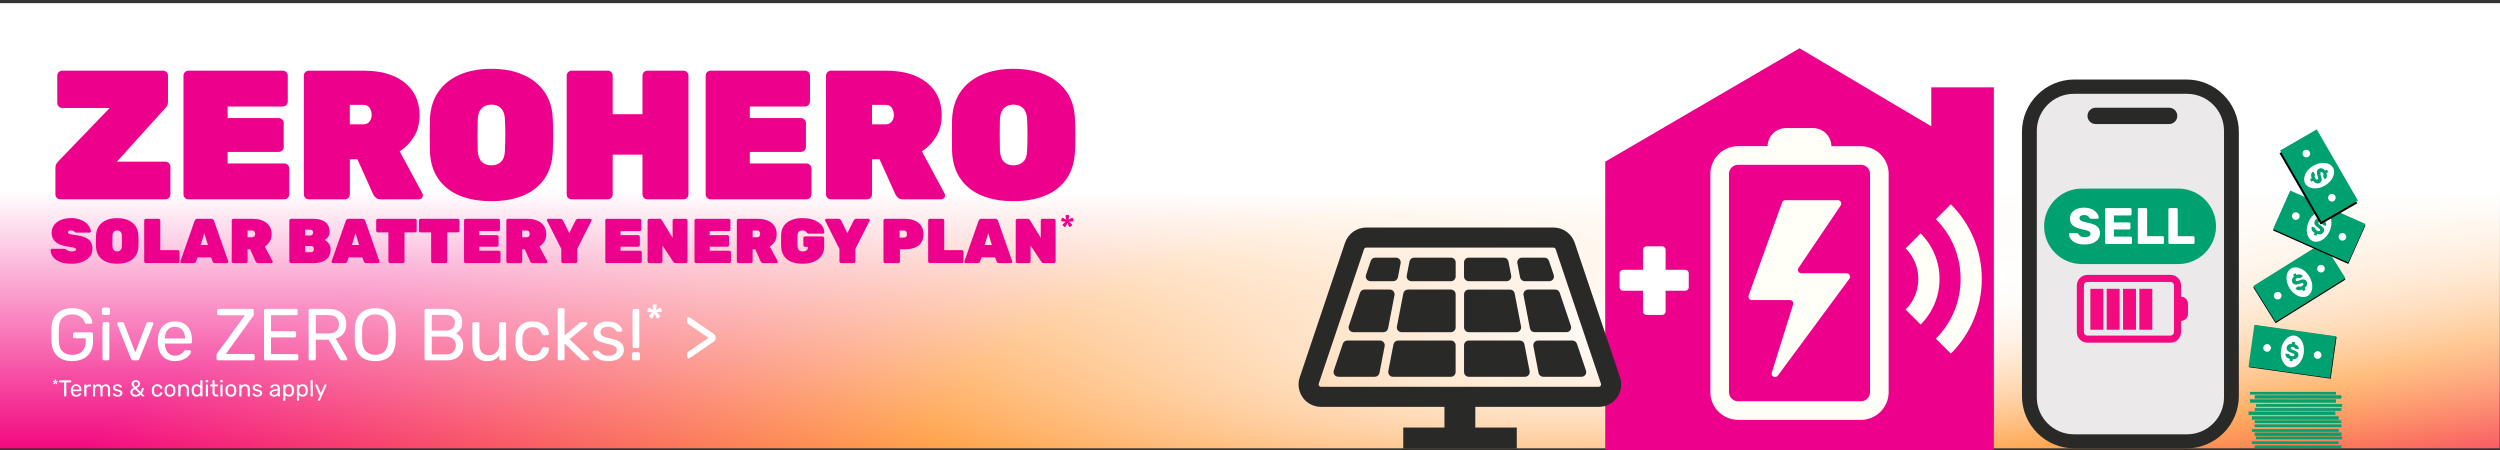 <?xml version="1.0" encoding="UTF-8"?>
<svg id="Layer_2" data-name="Layer 2" xmlns="http://www.w3.org/2000/svg" xmlns:xlink="http://www.w3.org/1999/xlink" viewBox="0 0 1088 195.9">
  <rect x="0" y="0" width="1088" height="195.9" fill="#333333" stroke="none"/>
  <defs>
    <style>
      .cls-1 {
        fill: none;
      }

      .cls-2, .cls-3 {
        fill: #292928;
      }

      .cls-4 {
        fill: url(#radial-gradient);
      }

      .cls-5 {
        fill: url(#linear-gradient);
      }

      .cls-6 {
        fill: #ec008c;
      }

      .cls-7 {
        fill: #fffff8;
      }

      .cls-8 {
        fill: #ece9ea;
      }

      .cls-9 {
        fill: #fff;
      }

      .cls-3 {
        stroke: #292928;
        stroke-miterlimit: 10;
        stroke-width: 2px;
      }

      .cls-10 {
        fill: #f30980;
      }

      .cls-11 {
        fill: #00a170;
      }

      .cls-12 {
        clip-path: url(#clippath);
      }
    </style>
    <clipPath id="clippath">
      <rect class="cls-1" width="1088" height="195.9"/>
    </clipPath>
    <radialGradient id="radial-gradient" cx="-1365.38" cy="662.24" fx="-1365.38" fy="662.24" r="1.44" gradientTransform="translate(347118.99 -209914.04) rotate(-17.57) scale(443.86 144.51) skewX(35.86)" gradientUnits="userSpaceOnUse">
      <stop offset=".09" stop-color="#fff"/>
      <stop offset=".49" stop-color="#ffa34a"/>
      <stop offset="1" stop-color="#f30980"/>
    </radialGradient>
    <linearGradient id="linear-gradient" x1="544.15" y1="-.85" x2="544.15" y2="110.69" gradientTransform="translate(0 194.18) scale(1 -1)" gradientUnits="userSpaceOnUse">
      <stop offset="0" stop-color="#fff" stop-opacity="0"/>
      <stop offset="1" stop-color="#fff"/>
    </linearGradient>
  </defs>
  <g id="Layer_2-2" data-name="Layer 2">
    <g id="Layer_1-2" data-name="Layer 1-2">
      <g class="cls-12">
        <g>
          <rect id="Rectangle_402" data-name="Rectangle 402" class="cls-4" y="37.74" width="1087.84" height="157.37"/>
          <rect class="cls-5" y="83.49" width="1088.3" height="111.53"/>
          <rect class="cls-9" x="-.47" y="1.37" width="1089.33" height="82.7"/>
          <g>
            <path class="cls-9" d="M23.56,167.22l-.28-.21s-.05-.05-.05-.09,0-.07.02-.1c0,0,.01-.02.04-.04l.46-.42-.63-.07h-.06s-.05-.03-.07-.07c-.02-.04-.02-.07-.02-.11l.12-.33s.03-.06.07-.08c.04-.02.07-.02.1,0,0,0,.02,0,.05.02l.55.31-.13-.62v-.06s.01-.07.04-.1.06-.04.1-.04h.35s.07.02.1.04c.03.03.04.06.04.1v.06l-.13.62.56-.31.05-.02s.07,0,.11,0,.06.04.07.08l.12.33s0,.08-.02.11c-.02.04-.05.06-.08.07h-.05l-.64.07.47.42.04.04s.03.06.03.1-.02.07-.06.09l-.28.21s-.07.02-.11.02-.07-.02-.09-.05h0s-.01-.03-.02-.04l-.27-.58-.27.58s0,.03-.02.03,0,0,0,0c-.02.03-.05.05-.09.05s-.08,0-.11-.02h-.01Z"/>
            <path class="cls-9" d="M28.12,172.53c-.07,0-.12-.02-.17-.06-.04-.04-.07-.1-.07-.17v-5.88h-1.92c-.07,0-.12-.02-.17-.06-.04-.04-.06-.1-.06-.17v-.42c0-.07.02-.13.06-.18.04-.04.1-.06.17-.06h4.82c.07,0,.13.02.17.06s.07.1.07.18v.42c0,.07-.02.12-.07.17s-.1.06-.17.06h-1.91v5.88c0,.07-.02.12-.06.17-.04.04-.1.06-.18.06h-.52.01Z"/>
            <path class="cls-9" d="M33.13,172.63c-.69,0-1.23-.21-1.64-.64-.41-.42-.63-1-.67-1.73v-.66c.03-.47.14-.89.33-1.25s.46-.63.8-.82.73-.29,1.19-.29c.51,0,.93.11,1.28.32.34.21.6.52.79.91.18.39.27.85.27,1.38v.17c0,.07-.02.13-.06.17s-.1.06-.17.06h-3.46v.09c.01.27.07.53.18.77s.26.43.46.58.44.22.72.22c.24,0,.44-.04.6-.11s.29-.15.39-.25c.1-.09.17-.16.2-.21.06-.09.11-.14.14-.15s.09-.02.16-.02h.48c.07,0,.12.02.17.05.04.04.06.09.06.16,0,.1-.06.22-.16.36s-.24.29-.43.43-.41.25-.68.34-.57.14-.92.14l-.03-.02ZM31.77,169.55h2.74v-.03c0-.3-.05-.57-.17-.8-.11-.23-.27-.42-.47-.56-.21-.14-.45-.2-.74-.2s-.53.07-.73.2c-.2.14-.36.32-.47.56-.11.23-.16.5-.16.8,0,0,0,.03,0,.03Z"/>
            <path class="cls-9" d="M36.89,172.53c-.07,0-.12-.02-.17-.06s-.06-.1-.06-.17v-4.73c0-.07.02-.12.06-.17s.1-.07.17-.07h.46c.07,0,.12.02.17.07s.07.1.07.17v.44c.13-.23.32-.4.55-.51s.51-.17.84-.17h.4c.07,0,.12.02.16.07.04.04.06.1.06.16v.41c0,.07-.02.12-.06.16s-.09.06-.16.06h-.6c-.36,0-.64.1-.85.31s-.31.5-.31.85v2.94c0,.07-.02.12-.07.17s-.1.06-.17.06h-.49Z"/>
            <path class="cls-9" d="M40.69,172.53c-.07,0-.12-.02-.17-.06s-.06-.1-.06-.17v-4.74c0-.07.02-.12.06-.16.04-.04.1-.07.17-.07h.45c.07,0,.12.02.17.07.04.04.06.1.06.16v.35c.15-.21.35-.37.58-.5.23-.12.51-.18.84-.18.75,0,1.29.3,1.6.92.15-.28.38-.5.67-.67.29-.17.63-.25,1-.25.35,0,.66.08.95.24.28.16.51.4.67.73.16.32.25.73.25,1.21v2.89c0,.07-.02.12-.07.17s-.1.06-.17.06h-.47c-.07,0-.12-.02-.17-.06-.04-.04-.07-.1-.07-.17v-2.8c0-.37-.05-.67-.16-.88s-.25-.36-.43-.45-.38-.13-.59-.13c-.17,0-.35.04-.53.13-.18.09-.33.24-.44.45-.12.21-.18.51-.18.88v2.8c0,.07-.02.12-.06.17-.04.04-.1.06-.17.06h-.47c-.07,0-.12-.02-.17-.06-.04-.04-.07-.1-.07-.17v-2.8c0-.37-.06-.67-.17-.88-.11-.21-.26-.36-.44-.45s-.37-.13-.57-.13c-.17,0-.35.04-.53.13-.18.09-.33.24-.45.45-.12.21-.17.5-.17.87v2.81c0,.07-.02.12-.06.17-.04.04-.1.06-.17.06h-.48.02Z"/>
            <path class="cls-9" d="M51.16,172.63c-.37,0-.69-.05-.96-.14s-.48-.21-.65-.34c-.17-.13-.29-.27-.38-.4-.08-.13-.13-.24-.14-.32,0-.07.02-.13.07-.17s.11-.06.16-.06h.44s.07,0,.1.02c.02,0,.05.04.09.08.09.09.18.19.29.28s.24.17.39.23c.16.06.35.09.59.09.34,0,.62-.06.84-.2.22-.13.33-.32.33-.57,0-.17-.05-.3-.14-.4-.09-.1-.25-.19-.48-.27s-.55-.16-.95-.25-.72-.21-.95-.35-.4-.3-.5-.49-.15-.41-.15-.65.07-.49.22-.72.36-.42.64-.56c.28-.15.64-.22,1.07-.22.35,0,.64.04.89.13.25.09.45.19.61.32s.28.26.36.39.12.23.13.32c0,.07,0,.12-.06.17-.05.04-.1.06-.16.06h-.42s-.09,0-.11-.03c-.03-.02-.06-.04-.09-.07-.07-.09-.15-.17-.24-.26s-.21-.16-.35-.21c-.14-.06-.33-.08-.57-.08-.33,0-.58.07-.75.21s-.25.32-.25.53c0,.13.04.24.11.34.07.1.21.19.42.27s.51.17.92.26c.44.09.79.2,1.04.35.25.15.43.32.54.51.11.19.16.42.16.67,0,.28-.08.54-.25.77-.16.23-.4.42-.72.56s-.71.21-1.18.21h.04Z"/>
            <path class="cls-9" d="M59.05,172.63c-.46,0-.86-.08-1.21-.25s-.62-.4-.81-.7c-.19-.3-.29-.64-.29-1.02,0-.31.06-.57.19-.8s.3-.44.52-.62c.21-.18.45-.34.7-.49-.31-.33-.54-.63-.67-.88-.13-.25-.2-.52-.2-.79,0-.3.08-.57.23-.82s.37-.45.65-.6.61-.23.99-.23.69.07.97.22.49.34.64.59.23.52.23.83-.07.55-.21.77-.33.42-.56.59-.48.34-.76.49l1.7,1.67c.11-.19.21-.4.31-.65.1-.25.17-.54.22-.87.02-.13.09-.2.22-.2h.44c.06,0,.11.02.15.06s.06.09.06.15c0,.15-.03.3-.07.47s-.09.34-.16.53-.15.37-.25.56c-.1.18-.21.37-.34.54l1.02,1.01c.06.05.09.1.09.15,0,.06-.02.11-.05.14s-.08.05-.15.05h-.56c-.07,0-.12,0-.17-.03-.04-.02-.08-.04-.11-.07l-.66-.65c-.26.25-.57.46-.92.62-.35.16-.76.23-1.22.23h.04ZM59.05,171.83c.27,0,.53-.05.8-.17.27-.11.51-.27.74-.49l-1.87-1.83c-.29.16-.54.34-.75.54s-.31.46-.31.75c0,.25.06.47.19.65.13.18.3.31.52.41.21.09.44.14.68.14h0ZM58.93,168.34c.21-.12.41-.24.6-.36.18-.12.33-.25.44-.4.11-.15.17-.31.17-.5,0-.27-.09-.48-.28-.64s-.42-.24-.69-.24-.49.08-.69.23c-.2.16-.3.38-.3.66,0,.11.02.23.07.34.04.12.12.25.22.39s.26.31.46.52Z"/>
            <path class="cls-9" d="M68.41,172.63c-.47,0-.88-.09-1.23-.27-.34-.18-.61-.45-.8-.79s-.29-.76-.3-1.24v-.8c.01-.48.11-.89.3-1.23s.45-.61.8-.79c.34-.18.75-.27,1.23-.27.39,0,.72.05,1,.16s.51.24.69.41.32.35.41.54.14.38.14.55c0,.07-.01.12-.06.16s-.1.06-.17.06h-.48c-.07,0-.12-.02-.15-.04-.03-.03-.07-.08-.1-.16-.12-.33-.28-.56-.49-.69s-.46-.2-.77-.2c-.4,0-.73.12-.98.37s-.39.64-.41,1.19v.7c.02.55.16.95.41,1.19s.58.37.98.37c.31,0,.56-.07.77-.2.21-.13.37-.36.49-.69.03-.07.07-.12.1-.15s.08-.04.15-.04h.48c.07,0,.12.02.17.06.05.04.07.09.06.16,0,.14-.04.28-.09.43-.05.15-.14.29-.26.44-.12.15-.26.28-.43.4s-.38.21-.63.28c-.24.07-.52.1-.83.1h0Z"/>
            <path class="cls-9" d="M73.97,172.63c-.51,0-.93-.1-1.27-.29s-.6-.46-.78-.81c-.18-.34-.28-.73-.3-1.17v-.86c.02-.45.12-.84.31-1.18.18-.34.44-.61.78-.8s.76-.29,1.26-.29.92.1,1.26.29.6.46.79.8c.18.34.29.73.3,1.18v.86c-.02.44-.12.83-.3,1.17s-.44.61-.78.81-.76.29-1.27.29ZM73.97,171.86c.41,0,.74-.13.99-.4.25-.26.38-.65.4-1.16v-.76c-.02-.51-.15-.89-.4-1.15s-.58-.4-.99-.4-.75.13-1,.4c-.25.26-.38.65-.4,1.15v.76c.01.51.15.89.4,1.16s.58.4,1,.4Z"/>
            <path class="cls-9" d="M77.81,172.53c-.07,0-.12-.02-.17-.06s-.06-.1-.06-.17v-4.74c0-.07.02-.12.06-.16.04-.04.1-.07.17-.07h.47c.07,0,.12.02.17.07.04.04.07.1.07.16v.44c.17-.23.39-.41.66-.56.26-.14.6-.21,1.02-.21s.8.09,1.11.28c.3.19.53.45.69.79.15.34.23.73.23,1.18v2.82c0,.07-.02.12-.06.17s-.09.06-.16.06h-.5c-.07,0-.12-.02-.17-.06s-.06-.1-.06-.17v-2.77c0-.47-.11-.83-.34-1.1-.23-.26-.56-.4-1-.4-.41,0-.74.13-.99.4-.25.26-.38.63-.38,1.1v2.77c0,.07-.02.12-.07.17s-.1.06-.17.06h-.52Z"/>
            <path class="cls-9" d="M85.54,172.63c-.37,0-.68-.06-.95-.2-.27-.13-.48-.31-.65-.53s-.3-.48-.38-.77c-.08-.29-.13-.59-.14-.91v-.6c.01-.31.06-.61.14-.9s.21-.54.38-.77.39-.41.65-.54.58-.19.95-.19c.39,0,.72.07.98.21s.47.31.64.52v-2.3c0-.07.02-.12.07-.17.04-.04.1-.06.17-.06h.48c.07,0,.12.02.17.06.04.04.07.1.07.17v6.64c0,.07-.02.12-.07.17s-.1.06-.17.06h-.45c-.07,0-.13-.02-.17-.06s-.06-.1-.06-.17v-.42c-.17.21-.38.39-.65.53-.27.14-.6.22-1,.22h-.01ZM85.75,171.82c.33,0,.6-.08.8-.23.2-.15.35-.35.45-.58.1-.24.15-.48.16-.73v-.77c0-.23-.06-.46-.17-.69s-.26-.41-.46-.56-.47-.22-.79-.22c-.34,0-.61.08-.81.23s-.34.35-.43.59c-.09.24-.14.5-.15.78v.58c.01.28.06.54.15.79.09.24.23.44.43.59s.47.23.81.23h0Z"/>
            <path class="cls-9" d="M89.75,166.36c-.07,0-.12-.02-.17-.06-.04-.04-.07-.1-.07-.17v-.54c0-.07.02-.12.07-.17.04-.04.1-.06.17-.06h.63c.07,0,.12.02.17.06.04.04.06.1.06.17v.54c0,.07-.02.12-.06.17-.04.04-.1.06-.17.06h-.63ZM89.83,172.53c-.07,0-.12-.02-.17-.06-.04-.04-.07-.1-.07-.17v-4.74c0-.07.02-.12.07-.16.04-.04.1-.07.17-.07h.48c.07,0,.12.02.16.07.04.04.06.1.06.16v4.74c0,.07-.02.12-.06.17s-.09.06-.16.06h-.48Z"/>
            <path class="cls-9" d="M94.05,172.53c-.37,0-.68-.07-.91-.21s-.4-.35-.51-.61-.16-.57-.16-.93v-2.64h-.78c-.07,0-.12-.02-.17-.06s-.06-.1-.06-.17v-.34c0-.07.02-.12.06-.16.04-.04.1-.07.17-.07h.78v-1.67c0-.07.02-.12.06-.17.04-.04.1-.06.17-.06h.47c.07,0,.12.02.17.06.04.04.06.1.06.17v1.67h1.24c.07,0,.12.02.17.07.04.04.06.1.06.16v.34c0,.07-.02.12-.06.17-.04.04-.1.06-.17.06h-1.24v2.57c0,.31.05.56.16.74.11.18.3.27.57.27h.61c.07,0,.12.02.17.06.04.04.07.1.07.17v.36c0,.07-.02.12-.07.17-.04.04-.1.06-.17.06h-.69,0Z"/>
            <path class="cls-9" d="M96.08,166.36c-.07,0-.12-.02-.17-.06-.04-.04-.07-.1-.07-.17v-.54c0-.07.02-.12.07-.17.04-.04.1-.06.17-.06h.63c.07,0,.12.02.17.06.04.04.06.1.06.17v.54c0,.07-.02.12-.06.17-.04.04-.1.06-.17.06h-.63ZM96.16,172.53c-.07,0-.12-.02-.17-.06-.04-.04-.07-.1-.07-.17v-4.74c0-.07.02-.12.07-.16.04-.04.1-.07.17-.07h.48c.07,0,.12.02.16.07.04.04.06.1.06.16v4.74c0,.07-.02.12-.06.17s-.09.06-.16.06h-.48Z"/>
            <path class="cls-9" d="M100.49,172.63c-.51,0-.93-.1-1.27-.29-.34-.19-.6-.46-.78-.81-.18-.34-.28-.73-.3-1.17,0-.11-.01-.26-.01-.44s0-.32.01-.42c.02-.45.12-.84.3-1.18s.45-.61.79-.8.76-.29,1.26-.29.92.1,1.26.29c.34.19.6.46.79.8s.29.73.31,1.18v.86c-.02.44-.12.83-.3,1.17s-.44.61-.78.81c-.34.19-.76.29-1.27.29h-.01ZM100.49,171.86c.41,0,.74-.13.99-.4.25-.26.38-.65.4-1.16,0-.1.01-.23.01-.38s0-.28-.01-.38c-.02-.51-.15-.89-.4-1.15s-.58-.4-.99-.4-.75.13-1,.4c-.25.26-.38.65-.39,1.15v.76c.01.51.14.89.39,1.16s.58.4,1,.4Z"/>
            <path class="cls-9" d="M104.34,172.53c-.07,0-.12-.02-.17-.06s-.06-.1-.06-.17v-4.74c0-.07.02-.12.06-.16.04-.04.1-.07.17-.07h.47c.07,0,.12.02.17.07.04.04.07.1.07.16v.44c.17-.23.39-.41.66-.56.26-.14.6-.21,1.02-.21s.8.09,1.11.28c.3.19.53.45.69.79.15.34.23.73.23,1.18v2.82c0,.07-.02.12-.06.17s-.09.06-.16.06h-.5c-.07,0-.12-.02-.17-.06s-.06-.1-.06-.17v-2.77c0-.47-.11-.83-.34-1.1-.23-.26-.56-.4-1-.4-.41,0-.74.13-.99.4-.25.26-.38.63-.38,1.1v2.77c0,.07-.02.12-.07.17s-.1.06-.17.06h-.52Z"/>
            <path class="cls-9" d="M111.97,172.63c-.37,0-.69-.05-.96-.14s-.48-.21-.65-.34c-.17-.13-.29-.27-.38-.4-.08-.13-.13-.24-.14-.32,0-.07.02-.13.07-.17s.11-.06.16-.06h.44s.07,0,.1.02c.02,0,.05.04.09.08.09.09.18.19.29.28s.24.17.39.23c.16.06.35.09.59.09.34,0,.62-.06.84-.2.22-.13.33-.32.33-.57,0-.17-.05-.3-.14-.4-.09-.1-.25-.19-.48-.27s-.55-.16-.95-.25c-.4-.09-.72-.21-.95-.35s-.4-.3-.5-.49-.15-.41-.15-.65.07-.49.22-.72.36-.42.64-.56c.28-.15.64-.22,1.07-.22.35,0,.64.04.89.13.25.09.45.19.61.32s.28.26.36.39.12.23.13.32c0,.07-.01.12-.06.17-.05.04-.1.06-.16.06h-.42s-.09,0-.11-.03c-.03-.02-.06-.04-.09-.07-.07-.09-.15-.17-.24-.26s-.21-.16-.35-.21c-.14-.06-.33-.08-.57-.08-.33,0-.58.07-.75.21s-.25.32-.25.53c0,.13.04.24.11.34.07.1.21.19.42.27s.51.17.92.26c.44.09.79.2,1.04.35.25.15.43.32.54.51.11.19.16.42.16.67,0,.28-.08.54-.25.77-.16.23-.4.42-.72.56s-.71.21-1.18.21h.04Z"/>
            <path class="cls-9" d="M119.18,172.63c-.33,0-.64-.07-.91-.2s-.49-.31-.66-.54c-.17-.23-.25-.48-.25-.77,0-.46.19-.83.56-1.1.37-.27.86-.45,1.46-.54l1.49-.21v-.29c0-.32-.09-.57-.27-.75s-.48-.27-.9-.27c-.3,0-.54.06-.73.18-.18.12-.31.27-.39.46-.04.1-.11.15-.21.15h-.45c-.07,0-.13-.02-.17-.07-.04-.04-.05-.09-.05-.15,0-.1.04-.22.11-.37.08-.15.2-.29.36-.43s.37-.26.62-.35.56-.15.92-.15c.4,0,.74.05,1.01.15.27.1.49.24.64.42.16.17.27.37.34.59s.11.44.11.67v3.24c0,.07-.02.12-.07.17-.04.04-.1.06-.17.06h-.46c-.07,0-.13-.02-.17-.06s-.06-.1-.06-.17v-.43c-.09.12-.2.24-.35.35-.15.12-.33.21-.55.29-.22.08-.49.12-.81.12h.01ZM119.39,171.88c.27,0,.52-.06.75-.18s.41-.3.54-.54c.13-.25.19-.56.19-.93v-.28l-1.16.17c-.47.07-.83.18-1.07.33-.24.16-.36.35-.36.6,0,.19.06.34.17.46.11.12.25.22.42.27.17.06.35.09.53.09h0Z"/>
            <path class="cls-9" d="M123.49,174.43c-.07,0-.12-.02-.17-.06-.04-.04-.06-.1-.06-.17v-6.64c0-.07.02-.12.06-.16.04-.04.1-.07.17-.07h.46c.07,0,.12.02.17.07.04.04.07.1.07.16v.44c.16-.22.37-.4.64-.55.27-.15.6-.22,1-.22.37,0,.69.06.96.19s.48.3.65.52.3.47.39.75.13.58.14.9c0,.11.01.22.01.34s0,.23-.01.34c0,.31-.05.61-.14.89s-.21.53-.39.75c-.17.22-.39.39-.65.52s-.58.2-.96.2-.71-.07-.98-.22c-.26-.14-.48-.32-.65-.53v2.32c0,.07-.02.12-.06.17s-.1.06-.17.06c0,0-.48,0-.48,0ZM125.61,171.82c.35,0,.62-.08.82-.23s.34-.35.43-.59.14-.5.15-.79v-.58c-.01-.28-.06-.54-.15-.78-.09-.24-.23-.44-.43-.59s-.47-.23-.82-.23c-.33,0-.59.08-.8.23s-.35.35-.45.58c-.1.24-.15.48-.17.72v.77c0,.23.06.46.17.69.1.23.26.41.47.56s.47.22.78.22v.02Z"/>
            <path class="cls-9" d="M129.45,174.43c-.07,0-.12-.02-.17-.06-.04-.04-.06-.1-.06-.17v-6.64c0-.07.02-.12.06-.16.04-.04.1-.07.17-.07h.46c.07,0,.12.02.17.07.04.04.07.1.07.16v.44c.16-.22.37-.4.64-.55.27-.15.6-.22,1-.22.37,0,.69.06.96.19s.48.3.65.52.3.47.39.75.13.58.14.9c0,.11,0,.22,0,.34s0,.23,0,.34c0,.31-.05.61-.14.89s-.21.53-.39.75c-.17.22-.39.39-.65.52s-.58.2-.96.2-.71-.07-.98-.22c-.26-.14-.48-.32-.65-.53v2.32c0,.07-.02.12-.06.17s-.1.06-.17.06h-.48ZM131.58,171.82c.35,0,.62-.08.82-.23.2-.15.34-.35.43-.59s.14-.5.15-.79v-.58c0-.28-.06-.54-.15-.78s-.23-.44-.43-.59-.47-.23-.82-.23c-.33,0-.59.08-.8.23s-.35.35-.45.58c-.1.24-.15.48-.17.72v.77c0,.23.06.46.17.69.1.23.26.41.47.56s.47.22.78.22v.02Z"/>
            <path class="cls-9" d="M135.42,172.53c-.07,0-.12-.02-.17-.06-.04-.04-.06-.1-.06-.17v-6.64c0-.07.02-.12.06-.17.04-.04.1-.06.17-.06h.47c.07,0,.13.02.17.06s.06.1.06.17v6.64c0,.07-.02.12-.06.17s-.1.06-.17.06h-.47Z"/>
            <path class="cls-9" d="M138.52,174.43c-.05,0-.1-.02-.14-.06s-.06-.09-.06-.14v-.08s.02-.06.04-.1l.77-1.83-1.91-4.51c-.03-.08-.05-.14-.05-.17,0-.06.02-.11.06-.15s.09-.06.15-.06h.49c.07,0,.12.02.16.05s.07.07.08.12l1.52,3.64,1.56-3.64s.05-.09.09-.12.09-.05.17-.05h.47c.06,0,.11.02.15.06s.06.09.06.14c0,.03-.02.09-.05.18l-2.84,6.55s-.05.09-.09.12-.09.05-.17.05h-.47.01Z"/>
          </g>
          <g>
            <path class="cls-6" d="M26.27,86.75c-.59,0-1.09-.21-1.52-.64s-.64-.93-.64-1.52v-11.52c0-.75.15-1.35.44-1.8.29-.45.55-.79.76-1l22.42-23.28h-20.65c-.59,0-1.09-.21-1.52-.64s-.64-.93-.64-1.52v-11.92c0-.59.21-1.09.64-1.52s.93-.64,1.52-.64h43.87c.59,0,1.09.21,1.52.64s.64.93.64,1.52v11.36c0,.53-.09,1.03-.28,1.48s-.44.84-.76,1.16l-21.21,23.44h21.13c.59,0,1.09.21,1.52.64s.64.93.64,1.52v12.08c0,.59-.21,1.09-.64,1.52s-.93.64-1.52.64H26.27Z"/>
            <path class="cls-6" d="M82.01,86.75c-.59,0-1.09-.21-1.52-.64s-.64-.93-.64-1.52v-51.68c0-.59.21-1.09.64-1.52s.93-.64,1.52-.64h41.07c.59,0,1.09.21,1.52.64s.64.93.64,1.52v11.28c0,.59-.21,1.09-.64,1.52s-.93.64-1.52.64h-24.02v5.04h22.25c.59,0,1.09.21,1.52.64s.64.93.64,1.52v10.4c0,.59-.21,1.09-.64,1.52s-.93.64-1.52.64h-22.25v5.04h24.66c.59,0,1.09.21,1.52.64s.64.93.64,1.52v11.28c0,.59-.21,1.09-.64,1.52s-.93.64-1.52.64c0,0-41.71,0-41.71,0Z"/>
            <path class="cls-6" d="M134.39,86.75c-.59,0-1.09-.21-1.52-.64-.43-.43-.64-.93-.64-1.52v-51.68c0-.59.21-1.09.64-1.52s.93-.64,1.52-.64h23.7c7.68,0,13.69,1.73,18.01,5.2,4.32,3.47,6.48,8.21,6.48,14.24,0,3.57-.81,6.68-2.44,9.32s-3.7,4.76-6.2,6.36l9.85,18.24c.16.32.24.61.24.88,0,.48-.17.89-.52,1.24s-.76.52-1.24.52h-16.41c-1.07,0-1.87-.27-2.4-.8-.53-.53-.88-.99-1.04-1.36l-6.88-15.28h-3.28v15.28c0,.59-.21,1.09-.64,1.52s-.93.64-1.52.64h-15.71ZM152.24,54.11h5.84c1.23,0,2.15-.41,2.76-1.24s.92-1.77.92-2.84-.28-2.07-.84-3-1.51-1.4-2.84-1.4h-5.84v8.48Z"/>
            <path class="cls-6" d="M213.83,87.55c-5.23,0-9.81-.8-13.73-2.4s-7.02-4.01-9.29-7.24c-2.27-3.23-3.51-7.21-3.72-11.96-.05-2.19-.08-4.51-.08-6.96s.03-4.83.08-7.12c.21-4.69,1.44-8.67,3.68-11.92,2.24-3.25,5.34-5.73,9.29-7.44s8.54-2.56,13.77-2.56,9.82.85,13.77,2.56c3.95,1.71,7.06,4.19,9.33,7.44s3.48,7.23,3.64,11.92c.11,2.29.16,4.67.16,7.12s-.05,4.77-.16,6.96c-.21,4.75-1.45,8.73-3.72,11.96-2.27,3.23-5.36,5.64-9.29,7.24-3.92,1.6-8.5,2.4-13.73,2.4h0ZM213.83,71.95c1.76,0,3.18-.52,4.24-1.56,1.07-1.04,1.63-2.68,1.68-4.92.11-2.29.16-4.56.16-6.8s-.05-4.45-.16-6.64c-.05-1.49-.33-2.72-.84-3.68s-1.19-1.67-2.04-2.12c-.85-.45-1.87-.68-3.04-.68s-2.12.23-3,.68-1.57,1.16-2.08,2.12-.79,2.19-.84,3.68c-.05,2.19-.08,4.4-.08,6.64s.03,4.51.08,6.8c.11,2.24.68,3.88,1.72,4.92s2.44,1.56,4.2,1.56h0Z"/>
            <path class="cls-6" d="M248.79,86.75c-.59,0-1.09-.2-1.52-.6-.43-.4-.64-.92-.64-1.56v-51.68c0-.59.21-1.09.64-1.52s.93-.64,1.52-.64h15.69c.59,0,1.09.21,1.52.64s.64.93.64,1.52v16.8h12.97v-16.8c0-.59.21-1.09.64-1.52.43-.43.93-.64,1.52-.64h15.69c.59,0,1.09.21,1.52.64s.64.93.64,1.52v51.68c0,.59-.21,1.09-.64,1.52-.43.43-.93.64-1.52.64h-15.69c-.59,0-1.09-.21-1.52-.64s-.64-.93-.64-1.52v-17.28h-12.97v17.28c0,.59-.21,1.09-.64,1.52-.43.43-.93.64-1.52.64h-15.69,0Z"/>
            <path class="cls-6" d="M309.27,86.75c-.59,0-1.09-.21-1.52-.64s-.64-.93-.64-1.52v-51.68c0-.59.21-1.09.64-1.52.43-.43.93-.64,1.52-.64h41.07c.59,0,1.09.21,1.52.64s.64.93.64,1.52v11.28c0,.59-.21,1.09-.64,1.52-.43.43-.93.64-1.52.64h-24.02v5.04h22.26c.59,0,1.09.21,1.52.64s.64.93.64,1.52v10.4c0,.59-.21,1.09-.64,1.52-.43.43-.94.64-1.52.64h-22.26v5.04h24.66c.59,0,1.09.21,1.52.64s.64.93.64,1.52v11.28c0,.59-.21,1.09-.64,1.52-.43.43-.93.64-1.52.64h-41.71Z"/>
            <path class="cls-6" d="M361.64,86.75c-.59,0-1.09-.21-1.52-.64s-.64-.93-.64-1.52v-51.68c0-.59.21-1.09.64-1.52.43-.43.93-.64,1.52-.64h23.7c7.68,0,13.69,1.73,18.01,5.2s6.48,8.21,6.48,14.24c0,3.57-.81,6.68-2.44,9.32s-3.7,4.76-6.2,6.36l9.85,18.24c.16.32.24.61.24.88,0,.48-.17.89-.52,1.24-.35.35-.76.52-1.24.52h-16.41c-1.07,0-1.87-.27-2.4-.8-.53-.53-.88-.99-1.04-1.36l-6.88-15.28h-3.28v15.28c0,.59-.21,1.09-.64,1.52-.43.43-.93.64-1.52.64h-15.71ZM379.5,54.11h5.84c1.23,0,2.15-.41,2.76-1.24.61-.83.92-1.77.92-2.84s-.28-2.07-.84-3-1.51-1.4-2.84-1.4h-5.84v8.48h0Z"/>
            <path class="cls-6" d="M441.08,87.55c-5.23,0-9.81-.8-13.73-2.4s-7.02-4.01-9.29-7.24c-2.27-3.23-3.51-7.21-3.72-11.96-.05-2.19-.08-4.51-.08-6.96s.03-4.83.08-7.12c.21-4.69,1.44-8.67,3.68-11.92s5.34-5.73,9.29-7.44,8.54-2.56,13.77-2.56,9.82.85,13.77,2.56c3.95,1.71,7.06,4.19,9.33,7.44s3.48,7.23,3.64,11.92c.11,2.29.16,4.67.16,7.12s-.05,4.77-.16,6.96c-.21,4.75-1.46,8.73-3.72,11.96-2.27,3.23-5.36,5.64-9.29,7.24s-8.5,2.4-13.73,2.4h0ZM441.08,71.95c1.76,0,3.18-.52,4.24-1.56,1.07-1.04,1.63-2.68,1.68-4.92.11-2.29.16-4.56.16-6.8s-.05-4.45-.16-6.64c-.05-1.49-.33-2.72-.84-3.68s-1.19-1.67-2.04-2.12-1.87-.68-3.04-.68-2.12.23-3,.68-1.57,1.16-2.08,2.12-.79,2.19-.84,3.68c-.05,2.19-.08,4.4-.08,6.64s.03,4.51.08,6.8c.11,2.24.68,3.88,1.72,4.92s2.44,1.56,4.2,1.56Z"/>
          </g>
          <g>
            <path class="cls-9" d="M31.35,157.15c-1.88,0-3.48-.35-4.79-1.06-1.31-.7-2.32-1.7-3.01-2.98s-1.08-2.78-1.17-4.51c-.02-.94-.03-1.94-.03-2.99s.01-2.06.03-3.02c.09-1.73.47-3.22,1.17-4.48.69-1.26,1.7-2.24,3.03-2.94,1.32-.7,2.91-1.06,4.77-1.06,1.51,0,2.83.21,3.94.64s2.02.97,2.74,1.62,1.25,1.33,1.6,2.03.54,1.32.56,1.86c.02.19-.03.35-.16.46s-.3.18-.51.18h-1.89c-.21,0-.37-.04-.46-.13-.1-.08-.19-.23-.27-.45-.19-.55-.51-1.1-.94-1.63-.44-.53-1.02-.98-1.76-1.33s-1.68-.53-2.83-.53c-1.69,0-3.05.46-4.08,1.38-1.04.92-1.6,2.43-1.68,4.54-.06,1.9-.06,3.8,0,5.7.08,2.13.65,3.66,1.7,4.59s2.41,1.39,4.1,1.39c1.13,0,2.14-.21,3.03-.62s1.59-1.06,2.1-1.94c.51-.87.77-1.98.77-3.33v-1.34h-4.8c-.21,0-.39-.07-.53-.21s-.21-.33-.21-.56v-1.02c0-.23.07-.42.21-.56.14-.14.31-.21.53-.21h7.24c.23,0,.42.07.55.21s.19.33.19.56v3.07c0,1.75-.36,3.27-1.07,4.58s-1.76,2.31-3.12,3.02c-1.37.71-3,1.07-4.9,1.07h-.05Z"/>
            <path class="cls-9" d="M45.09,137.09c-.21,0-.39-.07-.53-.21s-.21-.31-.21-.53v-1.73c0-.21.07-.39.21-.53s.31-.21.53-.21h2.02c.21,0,.39.07.53.21s.21.31.21.53v1.73c0,.21-.07.39-.21.53s-.31.21-.53.21h-2.02ZM45.35,156.83c-.21,0-.39-.07-.53-.21s-.21-.31-.21-.53v-15.17c0-.21.07-.39.21-.53s.31-.21.53-.21h1.54c.21,0,.39.07.51.21.13.14.19.31.19.53v15.17c0,.21-.06.39-.19.53-.13.14-.3.21-.51.21h-1.54Z"/>
            <path class="cls-9" d="M58.15,156.83c-.32,0-.57-.07-.75-.22s-.33-.34-.43-.58l-5.92-14.85c-.04-.11-.06-.21-.06-.32,0-.19.06-.35.19-.48.13-.13.29-.19.48-.19h1.54c.23,0,.42.06.54.19.13.13.2.25.22.35l4.9,12.61,4.87-12.61c.04-.11.12-.22.24-.35.12-.13.29-.19.53-.19h1.57c.17,0,.33.06.46.19.14.13.21.29.21.48,0,.11-.02.21-.06.32l-5.96,14.85c-.09.23-.22.43-.4.58-.18.15-.44.22-.78.22h-1.39Z"/>
            <path class="cls-9" d="M76.12,157.15c-2.2,0-3.95-.68-5.25-2.03s-2.02-3.21-2.15-5.55c-.02-.28-.03-.63-.03-1.07s.01-.79.03-1.07c.08-1.51.44-2.84,1.06-3.98.62-1.14,1.47-2.02,2.55-2.64s2.34-.93,3.79-.93c1.62,0,2.98.34,4.08,1.02,1.1.68,1.94,1.65,2.51,2.91s.86,2.73.86,4.42v.54c0,.23-.07.42-.21.54-.14.13-.32.19-.53.19h-11.08v.29c.04.88.23,1.69.58,2.45s.83,1.37,1.47,1.84,1.41.7,2.31.7c.77,0,1.41-.12,1.92-.35.51-.23.93-.5,1.25-.78.32-.29.53-.51.64-.66.19-.28.34-.44.45-.5s.28-.08.51-.08h1.54c.21,0,.39.06.53.18s.2.28.18.5c-.02.32-.19.71-.51,1.17-.32.46-.78.91-1.38,1.36s-1.32.82-2.18,1.1c-.85.29-1.84.43-2.95.43h0ZM71.76,147.3h8.77v-.1c0-.96-.18-1.81-.53-2.56s-.86-1.34-1.52-1.78c-.66-.44-1.45-.66-2.37-.66s-1.7.22-2.35.66-1.15,1.03-1.49,1.78-.51,1.6-.51,2.56v.1Z"/>
            <path class="cls-9" d="M94.95,156.83c-.23,0-.42-.07-.54-.22-.13-.15-.19-.33-.19-.54v-1.38c0-.32.06-.58.19-.77s.22-.33.29-.42l11.91-16.29h-11.37c-.21,0-.39-.07-.53-.21s-.21-.31-.21-.53v-1.28c0-.23.07-.42.21-.56s.31-.21.53-.21h14.51c.23,0,.42.07.54.21s.19.33.19.56v1.38c0,.26-.04.47-.11.64-.08.17-.18.33-.3.48l-11.78,16.35h11.78c.24,0,.42.07.56.21s.21.33.21.56v1.28c0,.21-.07.39-.21.53s-.33.21-.56.21h-15.12Z"/>
            <path class="cls-9" d="M115.63,156.83c-.23,0-.42-.07-.54-.21-.13-.14-.19-.31-.19-.53v-20.9c0-.23.06-.42.19-.56s.31-.21.54-.21h13.22c.24,0,.42.07.54.21.13.14.19.33.19.56v1.22c0,.23-.06.42-.19.54-.13.13-.31.19-.54.19h-10.89v7.01h10.18c.23,0,.42.07.55.21s.19.33.19.56v1.18c0,.21-.06.39-.19.53s-.31.21-.55.21h-10.18v7.26h11.14c.23,0,.42.06.54.19.13.13.19.31.19.54v1.25c0,.21-.06.39-.19.53s-.31.21-.54.21h-13.48.01Z"/>
            <path class="cls-9" d="M135.04,156.83c-.24,0-.42-.07-.54-.21-.13-.14-.19-.31-.19-.53v-20.9c0-.23.06-.42.19-.56s.31-.21.54-.21h7.81c2.41,0,4.32.57,5.73,1.7,1.41,1.13,2.11,2.81,2.11,5.02,0,1.64-.41,2.98-1.23,4.02-.82,1.04-1.94,1.75-3.35,2.16l4.93,8.51c.06.13.1.25.1.35,0,.17-.07.32-.21.45s-.29.19-.46.19h-1.54c-.36,0-.63-.1-.8-.29s-.32-.38-.45-.58l-4.64-8.13h-5.6v8.26c0,.21-.07.39-.21.53s-.33.21-.56.21h-1.63,0ZM137.44,145.12h5.28c1.6,0,2.8-.34,3.59-1.01s1.18-1.67,1.18-2.99-.39-2.29-1.17-2.98c-.78-.68-1.98-1.02-3.6-1.02h-5.28v8h0Z"/>
            <path class="cls-9" d="M163.28,157.15c-1.81,0-3.37-.31-4.68-.94s-2.31-1.6-3.01-2.91-1.1-2.96-1.18-4.94c-.02-.94-.03-1.84-.03-2.7s0-1.77.03-2.7c.09-1.96.5-3.6,1.23-4.91.74-1.31,1.76-2.29,3.07-2.94,1.31-.65,2.83-.98,4.56-.98s3.28.33,4.6.98c1.31.65,2.34,1.63,3.09,2.94s1.15,2.95,1.22,4.91c.04.94.06,1.84.06,2.7s-.02,1.77-.06,2.7c-.06,1.98-.45,3.63-1.17,4.94s-1.72,2.28-3.03,2.91c-1.3.63-2.87.94-4.71.94h0ZM163.28,154.43c1.64,0,2.98-.49,4.02-1.47,1.03-.98,1.6-2.57,1.68-4.77.04-.96.06-1.82.06-2.58s-.02-1.6-.06-2.54c-.04-1.47-.32-2.67-.82-3.58-.5-.92-1.17-1.59-2-2.02s-1.79-.64-2.88-.64-1.98.21-2.82.64-1.5,1.1-2,2.02-.78,2.11-.85,3.58c-.02.94-.03,1.79-.03,2.54s0,1.62.03,2.58c.09,2.2.65,3.79,1.7,4.77,1.05.98,2.37,1.47,3.97,1.47h0Z"/>
            <path class="cls-9" d="M185.5,156.83c-.24,0-.42-.07-.54-.21-.13-.14-.19-.31-.19-.53v-20.9c0-.23.06-.42.19-.56s.31-.21.54-.21h8.77c1.6,0,2.91.26,3.92.78s1.76,1.23,2.24,2.13c.48.9.72,1.9.72,3.01,0,.88-.14,1.63-.43,2.26-.29.63-.65,1.14-1.07,1.54-.43.4-.84.7-1.25.91.83.41,1.57,1.07,2.23,1.98.65.92.98,2.03.98,3.33,0,1.17-.27,2.25-.8,3.23s-1.33,1.77-2.39,2.35c-1.06.59-2.36.88-3.92.88h-9ZM187.9,143.91h5.89c1.37,0,2.4-.31,3.11-.94s1.06-1.49,1.06-2.58-.35-1.92-1.06-2.5c-.7-.58-1.74-.86-3.11-.86h-5.89v6.88ZM187.9,154.24h6.18c1.39,0,2.45-.37,3.2-1.12s1.12-1.66,1.12-2.75-.37-2.06-1.12-2.8-1.82-1.1-3.2-1.1h-6.18v7.78h0Z"/>
            <path class="cls-9" d="M211.95,157.15c-1.37,0-2.53-.3-3.48-.91s-1.67-1.46-2.16-2.54c-.49-1.09-.74-2.34-.74-3.74v-9.02c0-.21.07-.39.21-.53s.31-.21.53-.21h1.6c.21,0,.39.07.53.21s.21.31.21.53v8.86c0,3.18,1.39,4.77,4.16,4.77,1.32,0,2.39-.42,3.19-1.26s1.2-2.01,1.2-3.5v-8.86c0-.21.07-.39.21-.53s.31-.21.53-.21h1.57c.23,0,.42.07.55.21s.19.31.19.53v15.17c0,.21-.06.39-.19.53s-.31.21-.55.21h-1.47c-.21,0-.39-.07-.53-.21s-.21-.31-.21-.53v-1.41c-.58.75-1.28,1.34-2.1,1.79s-1.91.67-3.25.67v-.02Z"/>
            <path class="cls-9" d="M231.74,157.15c-1.52,0-2.82-.29-3.92-.88-1.1-.59-1.95-1.43-2.55-2.53s-.92-2.42-.96-3.95c-.02-.32-.03-.75-.03-1.28s0-.96.03-1.28c.04-1.54.36-2.85.96-3.95.6-1.1,1.45-1.94,2.55-2.53s2.41-.88,3.92-.88c1.24,0,2.3.17,3.19.51s1.62.78,2.19,1.31c.58.53,1.01,1.11,1.3,1.73.29.62.44,1.21.46,1.76.02.21-.04.38-.19.51-.15.13-.33.19-.54.19h-1.54c-.21,0-.37-.05-.48-.14-.11-.1-.21-.26-.32-.5-.38-1.04-.91-1.78-1.57-2.21-.66-.43-1.48-.64-2.47-.64-1.28,0-2.32.4-3.12,1.18-.8.79-1.23,2.06-1.3,3.81-.02.77-.02,1.52,0,2.24.06,1.77.5,3.05,1.3,3.82.8.78,1.84,1.17,3.12,1.17.98,0,1.8-.21,2.47-.64.66-.43,1.18-1.16,1.57-2.21.11-.23.21-.4.32-.5s.27-.14.48-.14h1.54c.21,0,.39.06.54.19s.21.3.19.51c-.02.45-.12.91-.29,1.38s-.44.94-.82,1.42-.84.91-1.39,1.28c-.56.37-1.22.67-2,.9s-1.66.34-2.64.34h0Z"/>
            <path class="cls-9" d="M243.46,156.83c-.21,0-.39-.07-.53-.21s-.21-.31-.21-.53v-21.25c0-.21.07-.39.21-.53s.31-.21.53-.21h1.5c.21,0,.39.07.53.21s.21.32.21.53v11.14l6.31-5.25c.26-.21.45-.36.59-.43.14-.07.37-.11.69-.11h1.7c.19,0,.35.06.48.19.13.13.19.29.19.48,0,.09-.03.18-.08.29s-.16.21-.3.32l-7.4,6.14,8.2,7.97c.26.21.38.41.38.58,0,.19-.06.35-.19.48-.13.13-.29.19-.48.19h-1.67c-.32,0-.56-.04-.7-.11s-.34-.22-.58-.43l-7.14-6.82v6.62c0,.21-.07.39-.21.53s-.32.21-.53.21h-1.5Z"/>
            <path class="cls-9" d="M264.66,157.15c-1.2,0-2.22-.15-3.07-.45s-1.55-.66-2.08-1.09-.93-.85-1.2-1.28c-.27-.43-.41-.77-.43-1.02-.02-.23.05-.42.22-.54s.34-.19.51-.19h1.41c.13,0,.23.02.3.05.08.03.18.12.3.27.28.3.59.6.93.9.34.3.76.54,1.26.74.5.19,1.13.29,1.87.29,1.09,0,1.98-.21,2.69-.62.7-.42,1.06-1.03,1.06-1.84,0-.53-.14-.96-.43-1.28-.29-.32-.8-.61-1.54-.86s-1.75-.52-3.03-.8c-1.28-.3-2.3-.67-3.04-1.1-.75-.44-1.28-.96-1.6-1.57s-.48-1.3-.48-2.06.23-1.55.71-2.29c.47-.74,1.16-1.34,2.06-1.81.91-.47,2.04-.7,3.41-.7,1.11,0,2.06.14,2.85.42s1.44.62,1.95,1.04.9.83,1.15,1.23c.26.41.39.75.42,1.02.02.21-.04.39-.19.53s-.32.21-.51.21h-1.34c-.15,0-.27-.03-.37-.1s-.19-.14-.27-.22c-.21-.28-.46-.55-.75-.83s-.66-.51-1.12-.69c-.46-.18-1.06-.27-1.81-.27-1.07,0-1.87.22-2.4.67s-.8,1.01-.8,1.7c0,.41.12.77.35,1.09s.68.61,1.34.86c.66.26,1.64.53,2.95.83,1.41.28,2.52.65,3.33,1.12s1.39,1.01,1.73,1.63c.34.62.51,1.33.51,2.14,0,.9-.26,1.72-.78,2.46-.52.75-1.29,1.34-2.31,1.78-1.01.44-2.27.66-3.76.66v-.03Z"/>
            <path class="cls-9" d="M275.74,156.83c-.21,0-.39-.07-.53-.21-.14-.14-.21-.31-.21-.53v-2.02c0-.23.07-.42.21-.56.14-.14.31-.21.53-.21h2.05c.21,0,.39.07.53.21.14.14.21.33.21.56v2.02c0,.21-.07.39-.21.53-.14.14-.31.21-.53.21h-2.05ZM276.03,151.52c-.21,0-.39-.07-.53-.21-.14-.14-.21-.31-.21-.53v-15.62c0-.21.07-.39.21-.53s.31-.21.53-.21h1.5c.21,0,.38.07.51.21s.19.31.19.53v15.62c0,.21-.06.39-.19.53s-.3.21-.51.21h-1.5Z"/>
            <path class="cls-9" d="M283.43,138.49l-.82-.62c-.09-.06-.14-.15-.15-.27s0-.21.06-.29c0,0,.04-.06.11-.13l1.34-1.23-1.83-.21s-.08-.02-.1-.03-.03,0-.05,0c-.09-.02-.16-.09-.21-.2-.06-.11-.07-.21-.05-.33l.34-.97c.02-.1.09-.17.21-.22.11-.05.21-.06.3-.04.01,0,.06.02.15.06l1.61.91-.37-1.81s-.02-.08-.02-.1v-.05c0-.1.04-.19.12-.28s.18-.13.29-.13h1.03c.11,0,.21.04.29.13s.12.18.12.28v.05s0,.05-.02.1l-.37,1.81,1.62-.91c.09-.04.14-.06.15-.06.1-.02.2,0,.31.04s.17.12.2.22l.34.97c.03.11,0,.22-.05.33-.06.11-.13.17-.23.2h-.05s-.05.02-.08.03l-1.85.21,1.36,1.23c.07.07.11.12.11.13.06.07.09.17.07.29-.01.12-.07.21-.17.27l-.82.62c-.1.05-.21.07-.32.06-.11,0-.2-.06-.26-.15,0,0,0-.02-.02-.04-.01,0-.03-.04-.06-.09l-.78-1.7-.78,1.7s-.03.08-.05.09-.03.02-.03.04c-.05.09-.13.14-.25.15s-.23,0-.33-.06h-.01Z"/>
            <path class="cls-9" d="M299.69,156c-.17,0-.32-.05-.45-.16s-.19-.27-.19-.48v-1.41c0-.26.06-.46.18-.61s.3-.3.56-.45l8.55-5.86-8.55-5.86c-.26-.17-.44-.33-.56-.48s-.18-.35-.18-.61v-1.41c0-.21.06-.37.19-.48s.28-.16.45-.16c.13,0,.27.04.42.11.15.07.27.14.35.21l10.05,6.91c.34.23.58.46.72.67.14.21.21.48.21.8v.54c0,.3-.07.56-.21.78s-.38.45-.72.69l-10.05,6.91c-.09.06-.2.13-.35.21-.15.07-.29.11-.42.11v.03Z"/>
          </g>
          <g>
            <path class="cls-6" d="M31.09,114.78c-2.04,0-3.72-.28-5.05-.83-1.32-.55-2.32-1.28-2.98-2.18s-1.01-1.86-1.05-2.87c0-.17.06-.31.18-.43s.26-.18.43-.18h5.24c.29,0,.52.04.68.12s.33.2.51.35c.18.13.37.24.57.35.19.1.41.17.66.22s.52.07.81.07c.63,0,1.13-.07,1.5-.21s.57-.33.57-.57c0-.22-.11-.4-.32-.55s-.58-.28-1.09-.4c-.52-.12-1.23-.23-2.15-.35-1.45-.2-2.71-.54-3.78-1.02-1.07-.48-1.89-1.14-2.47-1.97s-.87-1.86-.87-3.07.35-2.35,1.06-3.31,1.69-1.7,2.95-2.23,2.73-.8,4.4-.8c1.38,0,2.6.18,3.67.54s1.97.83,2.7,1.41c.74.58,1.3,1.2,1.68,1.86.39.66.59,1.3.61,1.9,0,.17-.06.31-.18.43s-.25.18-.4.18h-5.52c-.26,0-.46-.04-.62-.11s-.32-.18-.48-.33c-.09-.09-.26-.2-.51-.32-.25-.12-.57-.18-.95-.18-.46,0-.8.07-1.01.21-.21.14-.32.33-.32.57,0,.16.08.32.25.47s.47.28.91.39,1.08.22,1.9.33c1.84.22,3.32.57,4.43,1.06s1.92,1.14,2.43,1.94c.51.81.76,1.81.76,3.01,0,1.34-.4,2.5-1.2,3.47s-1.89,1.72-3.27,2.25c-1.38.52-2.94.79-4.69.79h0Z"/>
            <path class="cls-6" d="M50.99,114.78c-1.8,0-3.38-.28-4.73-.83s-2.42-1.38-3.2-2.5c-.78-1.11-1.21-2.49-1.28-4.12-.02-.75-.03-1.55-.03-2.4s0-1.66.03-2.45c.07-1.62.5-2.99,1.27-4.11s1.84-1.98,3.2-2.56c1.36-.59,2.94-.88,4.75-.88s3.38.29,4.75.88c1.36.59,2.43,1.44,3.21,2.56.78,1.12,1.2,2.49,1.26,4.11.04.79.06,1.61.06,2.45s-.02,1.65-.06,2.4c-.07,1.64-.5,3.01-1.28,4.12s-1.85,1.94-3.2,2.5c-1.35.55-2.93.83-4.73.83h-.02ZM50.99,109.4c.61,0,1.09-.18,1.46-.54s.56-.92.58-1.7c.04-.79.05-1.57.05-2.34s-.02-1.53-.05-2.29c-.02-.51-.12-.94-.29-1.27-.17-.33-.41-.57-.7-.73s-.64-.23-1.05-.23-.73.08-1.03.23c-.3.16-.54.4-.72.73s-.27.75-.29,1.27c-.02.75-.03,1.52-.03,2.29s0,1.55.03,2.34c.04.77.23,1.34.59,1.7s.84.54,1.45.54Z"/>
            <path class="cls-6" d="M63.49,114.51c-.2,0-.38-.07-.52-.22-.15-.15-.22-.32-.22-.52v-17.81c0-.2.07-.38.22-.52s.32-.22.52-.22h5.52c.2,0,.38.07.52.22.15.15.22.32.22.52v12.9h7.64c.2,0,.38.07.52.22.15.15.22.32.22.52v4.16c0,.2-.07.38-.22.52-.15.15-.32.22-.52.22h-13.91.01Z"/>
            <path class="cls-6" d="M79.11,114.51c-.17,0-.31-.06-.43-.18s-.18-.26-.18-.43c0-.07,0-.14.03-.19l6.15-17.59c.05-.2.18-.4.39-.61s.49-.3.85-.3h5.99c.37,0,.65.1.86.3s.33.4.39.61l6.15,17.59c.02.06.03.12.03.19,0,.16-.06.31-.18.43s-.26.18-.43.18h-5.1c-.35,0-.6-.08-.76-.23s-.26-.31-.32-.45l-.66-1.82h-5.93l-.66,1.82c-.06.15-.16.3-.3.45-.15.16-.41.23-.77.23h-5.12ZM87.36,106.62h3.12l-1.57-5.13-1.55,5.13Z"/>
            <path class="cls-6" d="M101.59,114.51c-.2,0-.38-.07-.52-.22-.15-.15-.22-.32-.22-.52v-17.81c0-.2.07-.38.22-.52s.32-.22.52-.22h8.17c2.65,0,4.72.6,6.21,1.79s2.24,2.83,2.24,4.91c0,1.23-.28,2.3-.84,3.21-.56.91-1.27,1.64-2.14,2.19l3.39,6.29c.06.11.08.21.08.3,0,.16-.06.31-.18.43s-.26.18-.43.18h-5.66c-.37,0-.64-.09-.83-.28-.18-.18-.3-.34-.36-.47l-2.37-5.27h-1.13v5.27c0,.2-.07.38-.22.52s-.32.22-.52.22h-5.41ZM107.75,103.25h2.02c.42,0,.74-.14.95-.43s.32-.61.32-.98-.1-.71-.29-1.03-.52-.48-.98-.48h-2.02s0,2.92,0,2.92Z"/>
            <path class="cls-6" d="M126.65,114.51c-.2,0-.38-.07-.52-.22s-.22-.32-.22-.52v-17.81c0-.2.07-.38.22-.52.15-.15.32-.22.52-.22h9.16c1.77,0,3.21.22,4.33.65s1.95,1.08,2.5,1.93c.54.85.81,1.93.81,3.21,0,.59-.12,1.12-.37,1.59s-.54.86-.88,1.17c-.34.31-.66.54-.95.69.7.29,1.31.8,1.83,1.53s.79,1.55.79,2.47c0,1.38-.3,2.51-.91,3.41-.61.89-1.49,1.56-2.64,2s-2.56.66-4.24.66h-9.44v-.02ZM132.8,102.46h2.32c.4,0,.69-.13.87-.4.17-.27.26-.55.26-.84s-.09-.58-.26-.85c-.18-.28-.46-.41-.87-.41h-2.32v2.51h0ZM132.8,109.76h2.57c.46,0,.79-.15.98-.46.19-.3.29-.6.29-.9,0-.33-.11-.64-.32-.92s-.53-.43-.95-.43h-2.57v2.7h0Z"/>
            <path class="cls-6" d="M144.91,114.51c-.17,0-.31-.06-.43-.18s-.18-.26-.18-.43c0-.07,0-.14.03-.19l6.15-17.59c.06-.2.18-.4.39-.61.2-.2.49-.3.86-.3h5.99c.37,0,.65.1.86.3.2.2.33.4.39.61l6.15,17.59c.02.06.03.12.03.19,0,.16-.06.31-.18.43s-.26.18-.43.18h-5.1c-.35,0-.6-.08-.76-.23-.16-.16-.26-.31-.32-.45l-.66-1.82h-5.93l-.66,1.82c-.05.15-.16.3-.3.45-.15.16-.41.23-.77.23h-5.13ZM153.16,106.62h3.12l-1.57-5.13-1.55,5.13h0Z"/>
            <path class="cls-6" d="M169.77,114.51c-.2,0-.38-.07-.52-.22-.15-.15-.22-.32-.22-.52v-12.63h-4.58c-.2,0-.38-.07-.52-.22-.15-.15-.22-.32-.22-.52v-4.44c0-.2.07-.38.22-.52.15-.15.32-.22.52-.22h16.17c.2,0,.38.07.52.22.15.15.22.32.22.52v4.44c0,.2-.07.38-.22.52s-.32.22-.52.22h-4.58v12.63c0,.2-.07.38-.22.52s-.32.22-.52.22h-5.53Z"/>
            <path class="cls-6" d="M188.37,114.51c-.2,0-.38-.07-.52-.22s-.22-.32-.22-.52v-12.63h-4.58c-.2,0-.38-.07-.52-.22-.15-.15-.22-.32-.22-.52v-4.44c0-.2.07-.38.22-.52.15-.15.32-.22.52-.22h16.17c.2,0,.38.07.52.22.15.15.22.32.22.52v4.44c0,.2-.07.38-.22.52-.15.15-.32.22-.52.22h-4.58v12.63c0,.2-.07.38-.22.52s-.32.22-.52.22h-5.53Z"/>
            <path class="cls-6" d="M202.69,114.51c-.2,0-.38-.07-.52-.22-.15-.15-.22-.32-.22-.52v-17.81c0-.2.07-.38.22-.52s.32-.22.52-.22h14.16c.2,0,.38.07.52.22.15.15.22.32.22.52v3.89c0,.2-.07.38-.22.52-.15.15-.32.22-.52.22h-8.28v1.74h7.67c.2,0,.38.07.52.22.15.15.22.32.22.52v3.58c0,.2-.07.38-.22.52-.15.15-.32.22-.52.22h-7.67v1.74h8.5c.2,0,.38.07.52.22.15.15.22.32.22.52v3.89c0,.2-.07.38-.22.52s-.32.22-.52.22h-14.38Z"/>
            <path class="cls-6" d="M221.1,114.51c-.2,0-.38-.07-.52-.22-.15-.15-.22-.32-.22-.52v-17.81c0-.2.07-.38.22-.52s.32-.22.52-.22h8.17c2.65,0,4.72.6,6.21,1.79s2.24,2.83,2.24,4.91c0,1.23-.28,2.3-.84,3.21-.56.91-1.27,1.64-2.14,2.19l3.39,6.29c.06.11.08.21.08.3,0,.16-.06.31-.18.43s-.26.18-.43.18h-5.66c-.37,0-.64-.09-.83-.28-.18-.18-.3-.34-.36-.47l-2.37-5.27h-1.13v5.27c0,.2-.07.38-.22.52s-.32.22-.52.22h-5.41ZM227.25,103.25h2.02c.42,0,.74-.14.95-.43.21-.29.32-.61.32-.98s-.1-.71-.29-1.03c-.19-.32-.52-.48-.98-.48h-2.02v2.92h0Z"/>
            <path class="cls-6" d="M245.02,114.51c-.2,0-.38-.07-.52-.22s-.22-.32-.22-.52v-5.43l-6.21-12.27s-.03-.08-.04-.12c0-.05,0-.09,0-.12,0-.17.06-.31.18-.43s.26-.18.43-.18h5.19c.37,0,.64.09.83.28.18.18.29.32.33.41l2.76,5.54,2.76-5.54c.04-.09.15-.23.33-.41.18-.18.46-.28.83-.28h5.19c.17,0,.31.06.43.18s.18.26.18.43c0,.04,0,.08-.01.12,0,.05-.02.09-.04.12l-6.21,12.27v5.43c0,.2-.07.38-.22.52-.15.15-.32.22-.52.22h-5.44Z"/>
            <path class="cls-6" d="M264.17,114.51c-.2,0-.38-.07-.52-.22-.15-.15-.22-.32-.22-.52v-17.81c0-.2.07-.38.22-.52s.32-.22.52-.22h14.16c.2,0,.38.07.53.22s.22.32.22.52v3.89c0,.2-.07.38-.22.52-.15.15-.32.22-.53.22h-8.28v1.74h7.67c.2,0,.38.07.52.22.15.15.22.32.22.52v3.58c0,.2-.07.38-.22.52-.15.15-.32.22-.52.22h-7.67v1.74h8.5c.2,0,.38.07.53.22s.22.32.22.52v3.89c0,.2-.07.38-.22.52-.15.15-.32.22-.53.22h-14.38Z"/>
            <path class="cls-6" d="M282.57,114.51c-.2,0-.38-.07-.52-.22s-.22-.32-.22-.52v-17.81c0-.2.07-.38.22-.52.15-.15.32-.22.52-.22h4.36c.37,0,.63.08.8.25.17.17.28.29.33.39l4.66,7.64v-7.53c0-.2.07-.38.22-.52s.32-.22.52-.22h4.99c.2,0,.38.07.52.22.15.15.22.32.22.52v17.81c0,.2-.07.38-.22.52s-.32.22-.52.22h-4.36c-.37,0-.63-.09-.8-.26-.17-.17-.28-.3-.33-.37l-4.66-7.03v6.92c0,.2-.07.38-.22.52-.15.15-.32.22-.52.22h-4.99Z"/>
            <path class="cls-6" d="M302.99,114.51c-.2,0-.38-.07-.52-.22s-.22-.32-.22-.52v-17.81c0-.2.07-.38.22-.52.15-.15.32-.22.52-.22h14.16c.2,0,.38.07.52.22.15.15.22.32.22.52v3.89c0,.2-.07.38-.22.52-.15.15-.32.22-.52.22h-8.28v1.74h7.67c.2,0,.38.07.52.22.15.15.22.32.22.52v3.58c0,.2-.07.38-.22.52-.15.15-.32.22-.52.22h-7.67v1.74h8.5c.2,0,.38.07.52.22.15.15.22.32.22.52v3.89c0,.2-.07.38-.22.52-.15.15-.32.22-.52.22h-14.38Z"/>
            <path class="cls-6" d="M321.4,114.51c-.2,0-.38-.07-.52-.22s-.22-.32-.22-.52v-17.81c0-.2.07-.38.22-.52.15-.15.32-.22.52-.22h8.17c2.65,0,4.72.6,6.21,1.79s2.23,2.83,2.23,4.91c0,1.23-.28,2.3-.84,3.21-.56.91-1.27,1.64-2.14,2.19l3.39,6.29c.05.11.08.21.08.3,0,.16-.06.31-.18.43s-.26.18-.43.18h-5.66c-.37,0-.64-.09-.83-.28-.18-.18-.3-.34-.36-.47l-2.37-5.27h-1.13v5.27c0,.2-.07.38-.22.52s-.32.22-.52.22h-5.41,0ZM327.55,103.25h2.01c.42,0,.74-.14.95-.43.21-.29.32-.61.32-.98s-.1-.71-.29-1.03-.52-.48-.98-.48h-2.01v2.92Z"/>
            <path class="cls-6" d="M349.24,114.78c-1.86,0-3.47-.28-4.83-.83s-2.43-1.39-3.2-2.51c-.77-1.12-1.2-2.54-1.27-4.25-.02-.75-.03-1.57-.03-2.45s0-1.72.03-2.51c.07-1.64.5-2.99,1.28-4.07s1.86-1.88,3.24-2.43c1.38-.54,2.97-.81,4.77-.81,1.45,0,2.76.16,3.92.48s2.15.77,2.98,1.34c.83.57,1.46,1.23,1.9,1.97s.67,1.53.69,2.36c0,.16-.06.31-.18.43s-.26.18-.43.18h-6.1c-.2,0-.36-.03-.48-.08-.12-.05-.22-.13-.32-.22-.07-.09-.18-.22-.32-.4-.14-.17-.34-.33-.59-.47s-.62-.21-1.08-.21c-.68,0-1.2.17-1.55.51-.35.34-.54.86-.58,1.56-.05,1.53-.05,3.09,0,4.69.04.83.25,1.43.63,1.79.39.37.92.55,1.6.55.46,0,.86-.06,1.21-.19.35-.13.62-.34.83-.63.2-.29.3-.67.3-1.13v-.03h-1.3c-.2,0-.38-.07-.52-.22-.15-.15-.22-.32-.22-.52v-3.06c0-.2.07-.38.22-.52.15-.15.32-.22.52-.22h7.59c.2,0,.38.07.52.22s.22.32.22.52v3.58c0,1.65-.4,3.04-1.21,4.16s-1.93,1.97-3.35,2.55-3.07.87-4.93.87h.04Z"/>
            <path class="cls-6" d="M366.07,114.51c-.2,0-.38-.07-.52-.22-.15-.15-.22-.32-.22-.52v-5.43l-6.21-12.27s-.03-.08-.04-.12c-.01-.05-.01-.09-.01-.12,0-.17.06-.31.18-.43s.26-.18.43-.18h5.19c.37,0,.64.09.83.28.18.18.29.32.33.41l2.76,5.54,2.76-5.54c.04-.09.15-.23.33-.41s.46-.28.83-.28h5.19c.17,0,.31.06.43.18s.18.26.18.43c0,.04,0,.08-.01.12-.01.05-.02.09-.04.12l-6.21,12.27v5.43c0,.2-.07.38-.22.52s-.32.22-.52.22h-5.44Z"/>
            <path class="cls-6" d="M385.22,114.51c-.2,0-.38-.07-.52-.22s-.22-.32-.22-.52v-17.81c0-.2.07-.38.22-.52.15-.15.32-.22.52-.22h8.36c1.67,0,3.13.24,4.37.73,1.24.49,2.21,1.23,2.9,2.23s1.03,2.27,1.03,3.79-.35,2.77-1.03,3.74-1.66,1.67-2.9,2.12c-1.24.45-2.7.67-4.37.67h-1.93v5.27c0,.2-.07.38-.22.52-.15.15-.32.22-.52.22h-5.69ZM391.51,103.39h1.93c.29,0,.58-.11.86-.34.28-.23.41-.61.41-1.14,0-.35-.09-.7-.26-1.05-.18-.35-.51-.52-1.01-.52h-1.93v3.06h0Z"/>
            <path class="cls-6" d="M404.67,114.51c-.2,0-.38-.07-.52-.22s-.22-.32-.22-.52v-17.81c0-.2.07-.38.22-.52.15-.15.32-.22.52-.22h5.52c.2,0,.38.07.52.22.15.15.22.32.22.52v12.9h7.64c.2,0,.38.07.52.22.15.15.22.32.22.52v4.16c0,.2-.07.38-.22.52-.15.15-.32.22-.52.22h-13.91.01Z"/>
            <path class="cls-6" d="M420.29,114.51c-.17,0-.31-.06-.43-.18s-.18-.26-.18-.43c0-.07,0-.14.03-.19l6.15-17.59c.06-.2.18-.4.39-.61.2-.2.49-.3.86-.3h5.99c.37,0,.65.1.86.3s.33.4.39.61l6.15,17.59c.02.06.03.12.03.19,0,.16-.06.31-.18.43s-.26.18-.43.18h-5.1c-.35,0-.6-.08-.76-.23-.16-.16-.26-.31-.32-.45l-.66-1.82h-5.93l-.66,1.82c-.06.15-.16.3-.3.45-.15.16-.4.23-.77.23h-5.13ZM428.54,106.62h3.12l-1.57-5.13-1.55,5.13Z"/>
            <path class="cls-6" d="M442.78,114.51c-.2,0-.38-.07-.52-.22s-.22-.32-.22-.52v-17.81c0-.2.07-.38.22-.52.15-.15.32-.22.52-.22h4.36c.37,0,.63.08.8.25.17.17.28.29.33.39l4.66,7.64v-7.53c0-.2.07-.38.22-.52s.32-.22.52-.22h4.99c.2,0,.38.07.52.22.15.15.22.32.22.52v17.81c0,.2-.07.38-.22.52s-.32.22-.52.22h-4.36c-.37,0-.63-.09-.8-.26-.17-.17-.28-.3-.33-.37l-4.66-7.03v6.92c0,.2-.07.38-.22.52-.15.15-.32.22-.52.22h-4.99Z"/>
            <path class="cls-6" d="M463.28,98.7l-.71-.53c-.08-.05-.12-.13-.13-.23-.01-.1,0-.19.05-.25,0-.01.03-.05.1-.11l1.16-1.06-1.58-.18s-.07-.02-.09-.02h-.04c-.07-.02-.14-.08-.19-.17s-.06-.18-.04-.28l.29-.84c.02-.09.08-.15.18-.19s.18-.05.26-.03c.01,0,.05.02.13.05l1.38.79-.32-1.56s-.02-.07-.02-.09v-.04c0-.09.03-.17.1-.24s.15-.11.25-.11h.89c.1,0,.18.04.25.11s.1.16.1.24v.04s0,.05-.02.09l-.32,1.56,1.4-.79c.07-.03.12-.05.13-.05.09-.02.17-.01.27.03s.15.11.17.19l.29.84c.02.1,0,.19-.04.28-.05.09-.12.15-.2.17h-.04s-.04.01-.07.02l-1.59.18,1.17,1.06c.06.06.1.1.1.11.05.06.07.15.06.25s-.06.18-.14.23l-.71.53c-.09.04-.18.06-.27.05-.1-.01-.17-.05-.22-.13,0-.01,0-.02-.02-.03-.01-.01-.03-.04-.05-.08l-.68-1.46-.68,1.46s-.02.07-.04.08-.02.02-.02.03c-.04.07-.12.12-.22.13s-.2,0-.28-.05h0Z"/>
          </g>
          <g>
            <g id="Group_23597" data-name="Group 23597">
              <path id="Path_4195" data-name="Path 4195" class="cls-6" d="M840.49,38.02v16.95l-57.33-33.95-84.47,49.28h-.1v125.6h169.14V38.02h-27.24Z"/>
              <g id="Group_23562" data-name="Group 23562">
                <g id="Group_23561" data-name="Group 23561">
                  <g id="Group_23560" data-name="Group 23560">
                    <g id="Group_23551" data-name="Group 23551">
                      <rect class="cls-1" x="880.97" y="35.6" width="92.38" height="158.54"/>
                      <g id="Group_23550" data-name="Group 23550">
                        <path id="Path_4117" data-name="Path 4117" class="cls-3" d="M951.52,194.14h-48.73c-12.05,0-21.83-9.76-21.83-21.81V57.41c0-12.05,9.77-21.81,21.83-21.81h48.73c12.05,0,21.83,9.76,21.83,21.81v114.92c0,12.05-9.77,21.81-21.83,21.81h0"/>
                        <path id="Path_4118" data-name="Path 4118" class="cls-8" d="M951.77,189.01h-49.23c-8.9,0-16.12-7.21-16.12-16.11V56.94c0-8.9,7.22-16.11,16.12-16.11h49.23c8.9,0,16.12,7.21,16.12,16.11h0v115.97c0,8.9-7.22,16.11-16.12,16.11h0"/>
                        <path id="Path_4119" data-name="Path 4119" class="cls-11" d="M947.98,114.92h-42.02c-9.08-.04-16.4-7.43-16.36-16.5.04-9.01,7.34-16.31,16.36-16.35h42.02c9.08,0,16.43,7.35,16.43,16.42s-7.36,16.42-16.43,16.42h0"/>
                        <g id="Group_23589" data-name="Group 23589">
                          <path id="Path_4120" data-name="Path 4120" class="cls-10" d="M949.2,129.1v-4.88c0-2.54-2.06-4.59-4.6-4.59h-36.16c-2.54,0-4.59,2.06-4.6,4.59v20.32c0,2.54,2.06,4.59,4.6,4.59h36.16c2.54,0,4.59-2.06,4.6-4.59v-4.88c1.66-.03,3-1.38,3-3.04v-4.47c0-1.66-1.34-3.02-3-3.04M946.11,144.54c0,.83-.68,1.51-1.51,1.51h-36.17c-.84,0-1.51-.68-1.51-1.51v-20.32c0-.84.68-1.51,1.51-1.51h36.16c.84,0,1.51.68,1.51,1.51v20.32h.01Z"/>
                          <rect id="Rectangle_2353" data-name="Rectangle 2353" class="cls-10" x="909.73" y="125.69" width="5.62" height="17.81"/>
                          <rect id="Rectangle_2354" data-name="Rectangle 2354" class="cls-10" x="916.84" y="125.69" width="5.62" height="17.81"/>
                          <rect id="Rectangle_2355" data-name="Rectangle 2355" class="cls-10" x="923.95" y="125.69" width="5.62" height="17.81"/>
                          <path id="Path_4197" data-name="Path 4197" class="cls-10" d="M931.06,125.69h5.62v17.81h-5.62v-17.81Z"/>
                        </g>
                        <path id="Path_4121" data-name="Path 4121" class="cls-2" d="M944.01,53.98h-31.98c-1.96,0-3.55-1.59-3.55-3.55s1.59-3.55,3.55-3.55h31.98c1.96,0,3.55,1.59,3.55,3.55s-1.59,3.55-3.55,3.55"/>
                      </g>
                    </g>
                    <g id="Group_23553" data-name="Group 23553">
                      <path class="cls-1" d="M900.75,90.85c-.94.38-1.75,1.02-2.35,1.83-1.06,1.55-1.12,3.57-.16,5.18.5.71,1.19,1.28,1.99,1.63,1.01.46,2.07.8,3.16,1.01.78.15,1.55.34,2.3.57.46.12.88.34,1.25.63.26.22.4.55.39.89,0,.5-.27.96-.72,1.19-.66.33-1.4.48-2.13.44-.48.01-.97-.06-1.43-.21-.34-.12-.66-.3-.92-.55-.22-.2-.4-.44-.55-.71-.09-.12-.2-.23-.33-.32-.16-.09-.34-.13-.52-.12h-3.07c-.14,0-.28.06-.38.16-.1.09-.16.22-.16.35.04.87.35,1.7.88,2.39.64.81,1.48,1.44,2.44,1.82,1.29.5,2.66.74,4.05.69,1.3.02,2.58-.19,3.8-.63,1.02-.36,1.92-1,2.6-1.84,1.58-1.84,1.38-4.61-.46-6.19-.37-.32-.78-.57-1.23-.75-1.15-.48-2.35-.83-3.58-1.04-.71-.15-1.42-.33-2.11-.56-.41-.12-.79-.34-1.1-.63-.21-.23-.33-.54-.33-.85-.03-.47.2-.91.59-1.16.51-.28,1.09-.41,1.67-.38.57-.02,1.13.11,1.62.4.36.21.64.54.77.94.08.13.2.24.34.32.14.07.3.1.46.1h3.22c.14,0,.27-.06.37-.16.09-.09.14-.22.14-.35-.03-.56-.19-1.11-.47-1.6-.34-.59-.79-1.12-1.33-1.54-.64-.52-1.37-.92-2.16-1.17-.96-.31-1.96-.46-2.96-.44-1.23-.03-2.45.19-3.58.66h-.01Z"/>
                    </g>
                  </g>
                  <g id="all-illustration">
                    <g id="illustration-main">
                      <path id="Path_3961" data-name="Path 3961" class="cls-7" d="M769.26,63.61h-12.83c-6.67,0-12.07,5.41-12.08,12.07v94.97c0,6.66,5.41,12.06,12.08,12.07h53.43c6.67,0,12.07-5.41,12.08-12.07v-94.96c0-6.66-5.41-12.06-12.08-12.07h-12.83c-.07-4.37-3.63-7.87-8.01-7.88h-11.76c-4.37,0-7.93,3.51-8.01,7.88M809.86,71.71c2.2,0,3.97,1.78,3.98,3.98v94.97c0,2.2-1.78,3.98-3.98,3.98h-53.43c-2.2,0-3.98-1.78-3.98-3.98v-94.96c0-2.19,1.78-3.97,3.98-3.98h53.43Z"/>
                      <path id="Path_3962" data-name="Path 3962" class="cls-7" d="M773.68,163.52l31.19-42.24c.48-.65.35-1.57-.31-2.06-.25-.19-.56-.29-.88-.29h-19.77c-.81,0-1.47-.66-1.47-1.47,0-.29.09-.58.25-.83l18.39-27.21c.46-.67.28-1.58-.39-2.04-.24-.17-.53-.25-.83-.25h-22.89c-.62,0-1.17.39-1.38.97l-14.6,40.5c-.28.77.12,1.61.89,1.89.16.06.33.09.49.09h16.59c.81,0,1.47.66,1.47,1.47,0,.15-.02.3-.07.44l-9.29,29.72c-.24.78.19,1.6.96,1.84.6.19,1.25-.02,1.62-.53"/>
                      <g id="Group_23284" data-name="Group 23284">
                        <rect id="Rectangle_2146" data-name="Rectangle 2146" class="cls-2" x="610.7" y="186.07" width="49.4" height="9.18"/>
                        <g id="Group_3372" data-name="Group 3372">
                          <path id="Path_1417" data-name="Path 1417" class="cls-2" d="M705.02,164.18l-19.7-58.5c-1.34-3.98-5.07-6.66-9.27-6.66h-81.43c-4.2,0-7.94,2.68-9.27,6.66l-19.7,58.5c-1.72,5.12,1.03,10.67,6.15,12.39,1.01.34,2.06.51,3.12.51h53.7v9.34h13.43v-9.34h53.7c5.41,0,9.79-4.38,9.79-9.79,0-1.06-.17-2.11-.51-3.11h0ZM696.59,167.91c-.19.28-.51.44-.85.43h-120.83c-.58,0-1.04-.47-1.04-1.04,0-.11.02-.23.05-.33l19.7-58.5c.14-.42.54-.71.99-.71h81.43c.45,0,.84.29.99.71l19.7,58.5c.12.32.06.67-.14.94h0Z"/>
                          <path id="Path_1418" data-name="Path 1418" class="cls-2" d="M639.22,122.38h16.43c1.14,0,2.06-.92,2.06-2.06,0-.13-.01-.26-.04-.39l-1.18-6.13c-.19-.97-1.04-1.67-2.03-1.67h-15.25c-1.14,0-2.06.92-2.07,2.06h0v6.13c0,1.14.93,2.06,2.07,2.06h.01Z"/>
                          <path id="Path_1419" data-name="Path 1419" class="cls-2" d="M631.45,112.13h-16.02c-.99,0-1.84.7-2.03,1.67l-1.18,6.13c-.22,1.12.52,2.2,1.64,2.41.13.02.26.04.39.04h17.2c1.14,0,2.06-.92,2.06-2.06h0v-6.13c0-1.14-.92-2.06-2.06-2.06h0Z"/>
                          <path id="Path_1420" data-name="Path 1420" class="cls-2" d="M631.45,148.2h-22.98c-.99,0-1.84.7-2.03,1.67l-2.25,11.65c-.22,1.12.52,2.2,1.63,2.41.13.02.26.04.39.04h25.22c1.14,0,2.06-.92,2.06-2.06h0v-11.65c0-1.14-.92-2.06-2.06-2.06h.02Z"/>
                          <path id="Path_1421" data-name="Path 1421" class="cls-2" d="M663.46,149.87c-.19-.97-1.04-1.67-2.03-1.67h-22.21c-1.14,0-2.06.92-2.07,2.06v11.65c0,1.14.92,2.06,2.06,2.06h24.46c1.14,0,2.06-.92,2.06-2.06,0-.13-.01-.26-.04-.39l-2.25-11.65h.02Z"/>
                          <path id="Path_1422" data-name="Path 1422" class="cls-2" d="M631.45,126.02h-18.7c-.99,0-1.84.7-2.03,1.67l-2.78,14.42c-.22,1.12.51,2.2,1.63,2.41.13.02.26.04.39.04h21.48c1.14,0,2.06-.92,2.06-2.06h0v-14.42c0-1.14-.92-2.06-2.06-2.06h.01Z"/>
                          <path id="Path_1423" data-name="Path 1423" class="cls-2" d="M604.84,126.02h-11.02c-.89,0-1.67.57-1.95,1.4l-4.86,14.42c-.36,1.08.22,2.25,1.3,2.61.21.07.43.11.66.11h13.1c.99,0,1.84-.7,2.03-1.67l2.78-14.42c.21-1.12-.52-2.2-1.64-2.41-.13-.02-.26-.04-.39-.04h0Z"/>
                          <path id="Path_1424" data-name="Path 1424" class="cls-2" d="M686.28,149.61c-.28-.84-1.07-1.4-1.95-1.4h-14.98c-1.14,0-2.06.92-2.06,2.06,0,.13.01.26.04.39l2.25,11.65c.19.97,1.03,1.67,2.02,1.67h16.66c1.14,0,2.06-.92,2.06-2.06,0-.22-.04-.44-.11-.66l-3.92-11.65h-.01Z"/>
                          <path id="Path_1425" data-name="Path 1425" class="cls-2" d="M600.56,148.2h-14.22c-.89,0-1.67.57-1.95,1.4l-3.92,11.65c-.36,1.08.22,2.25,1.3,2.61.21.07.43.11.66.11h15.89c.99,0,1.84-.7,2.03-1.67l2.25-11.65c.21-1.12-.52-2.2-1.64-2.41-.13-.02-.26-.04-.39-.04h-.01Z"/>
                          <path id="Path_1426" data-name="Path 1426" class="cls-2" d="M596.43,122.38h9.91c.99,0,1.84-.7,2.03-1.67l1.18-6.13c.22-1.12-.52-2.2-1.63-2.41-.13-.02-.26-.04-.39-.04h-9.03c-.89,0-1.67.56-1.95,1.4l-2.06,6.13c-.36,1.08.22,2.25,1.3,2.61.21.07.44.11.66.11h-.02Z"/>
                          <path id="Path_1427" data-name="Path 1427" class="cls-2" d="M639.22,144.56h20.72c1.14,0,2.06-.92,2.06-2.06,0-.13-.01-.26-.04-.39l-2.78-14.42c-.19-.97-1.04-1.67-2.02-1.67h-17.93c-1.14,0-2.06.92-2.07,2.06v14.42c0,1.14.93,2.06,2.07,2.06h0Z"/>
                          <path id="Path_1428" data-name="Path 1428" class="cls-2" d="M661.54,120.71c.19.97,1.04,1.67,2.03,1.67h10.67c1.14,0,2.06-.92,2.06-2.06,0-.22-.04-.44-.11-.66l-2.07-6.13c-.28-.84-1.07-1.4-1.96-1.4h-9.78c-1.14,0-2.06.92-2.06,2.06,0,.13.01.26.04.39l1.18,6.13h0Z"/>
                          <path id="Path_1429" data-name="Path 1429" class="cls-2" d="M681.71,144.56c1.14,0,2.06-.92,2.06-2.06,0-.22-.04-.45-.11-.66l-4.86-14.42c-.28-.84-1.07-1.4-1.95-1.4h-11.79c-1.14,0-2.06.93-2.06,2.06,0,.13.01.26.04.39l2.78,14.42c.19.97,1.04,1.67,2.03,1.67h13.86,0Z"/>
                        </g>
                      </g>
                      <g id="Group_23287" data-name="Group 23287">
                        <path id="Path_3964" data-name="Path 3964" class="cls-7" d="M835.86,141.24c5.28-5.25,8.24-12.39,8.22-19.83.02-7.44-2.94-14.58-8.22-19.83l-6.52,6.51c3.54,3.53,5.53,8.32,5.52,13.32.01,5-1.97,9.79-5.52,13.32l6.52,6.51Z"/>
                        <path id="Path_3966" data-name="Path 3966" class="cls-7" d="M849,153.9c8.65-8.6,13.5-20.3,13.47-32.5.03-12.2-4.82-23.9-13.47-32.5l-6.52,6.51c6.92,6.88,10.8,16.23,10.77,25.99.03,9.75-3.85,19.11-10.77,25.98l6.52,6.51h0Z"/>
                      </g>
                      <g id="Group_23288" data-name="Group 23288">
                        <g id="Group_23264" data-name="Group 23264">
                          <rect id="Rectangle_2188" data-name="Rectangle 2188" x="982.76" y="114.18" width="35.82" height="18.38" transform="translate(86.6 548.86) rotate(-31.99)"/>
                          <rect id="Rectangle_2165" data-name="Rectangle 2165" class="cls-11" x="982.76" y="113.59" width="35.82" height="18.38" transform="translate(86.92 548.77) rotate(-31.99)"/>
                          <g id="Group_23261" data-name="Group 23261">
                            <rect class="cls-1" x="982.76" y="113.59" width="35.82" height="18.38" transform="translate(86.92 548.77) rotate(-31.99)"/>
                            <g id="Group_23260" data-name="Group 23260">
                              <path id="Path_3949" data-name="Path 3949" class="cls-9" d="M1004.93,120.17c2.04,3.26,1.79,7.09-.55,8.55-2.34,1.46-5.89,0-7.93-3.25-2.04-3.26-1.79-7.09.55-8.55s5.89,0,7.93,3.25"/>
                              <path id="Path_3950" data-name="Path 3950" class="cls-11" d="M1002.59,126.62c-.1.07-.24.04-.31-.06,0,0,0-.01-.01-.02l-.34-.55c-.38.19-.8.3-1.22.33-.33.02-.67-.04-.97-.18-.27-.12-.49-.32-.66-.56-.03-.04-.03-.1-.02-.15s.04-.1.09-.13l1.01-.63c.06-.04.12-.06.19-.06.06,0,.12.02.18.03.1.06.21.1.32.12.14.03.28.02.42-.01.18-.04.35-.12.51-.22.25-.14.46-.34.61-.58.1-.17.09-.37,0-.54-.07-.11-.18-.19-.31-.21-.18-.02-.37,0-.54.05-.3.08-.59.17-.87.28-.4.15-.82.26-1.24.31-.33.05-.67,0-.98-.13-.31-.15-.57-.39-.74-.69-.26-.41-.34-.9-.22-1.37.15-.54.47-1.01.92-1.35l-.35-.56c-.07-.1-.04-.24.06-.31,0,0,.01,0,.02-.01l.66-.41s.11-.04.17-.03.12.05.15.11l.36.57c.36-.16.75-.24,1.14-.24.32,0,.63.07.92.2.23.1.43.26.58.47.03.04.04.1.02.15,0,.05-.04.1-.09.13l-1.05.66s-.11.06-.17.06-.12,0-.18-.03c-.13-.1-.29-.16-.45-.15-.22,0-.43.08-.62.2-.2.11-.36.27-.47.46-.08.16-.07.36.04.5.06.1.17.18.28.21.16.03.33.03.49-.02.27-.07.54-.15.81-.25.45-.19.91-.32,1.39-.39.33-.06.67-.02.98.12.3.15.55.39.71.68.19.29.29.63.28.98-.01.35-.11.69-.29.99-.21.35-.48.66-.81.91l.35.56c.04.05.05.12.03.18-.01.06-.05.11-.1.14l-.66.41-.02.03Z"/>
                              <path id="Path_3951" data-name="Path 3951" class="cls-9" d="M992.68,127.81c.49.78.25,1.81-.53,2.29s-1.81.25-2.3-.53-.25-1.81.53-2.29c.78-.49,1.81-.25,2.3.53"/>
                              <path id="Path_3952" data-name="Path 3952" class="cls-9" d="M1011.51,116.05c.49.78.25,1.81-.53,2.29s-1.81.25-2.3-.53-.25-1.81.53-2.29c.78-.49,1.81-.25,2.3.53"/>
                            </g>
                          </g>
                        </g>
                        <g id="Group_23263" data-name="Group 23263">
                          <rect id="Rectangle_2187" data-name="Rectangle 2187" x="1000.16" y="81.28" width="18.37" height="35.82" transform="translate(508.35 981.01) rotate(-66.01)"/>
                          <rect id="Rectangle_2165-2" data-name="Rectangle 2165-2" class="cls-11" x="1000.16" y="80.69" width="18.37" height="35.82" transform="translate(508.89 980.66) rotate(-66.01)"/>
                          <g id="Group_23261-2" data-name="Group 23261-2">
                            <rect class="cls-1" x="1000.16" y="80.69" width="18.37" height="35.82" transform="translate(508.89 980.66) rotate(-66.01)"/>
                            <g id="Group_23260-2" data-name="Group 23260-2">
                              <path id="Path_3949-2" data-name="Path 3949-2" class="cls-9" d="M1013.85,100.59c-1.56,3.51-4.88,5.45-7.4,4.32s-3.3-4.88-1.74-8.39,4.88-5.45,7.4-4.32,3.3,4.88,1.74,8.39"/>
                              <path id="Path_3950-2" data-name="Path 3950-2" class="cls-11" d="M1007.19,102.26c-.12-.05-.17-.18-.13-.29v-.02l.26-.59c-.37-.21-.69-.49-.96-.83-.21-.26-.34-.57-.4-.9-.04-.29-.01-.59.09-.86.02-.05.06-.08.11-.1s.11-.02.16,0l1.08.48c.07.02.12.07.16.12.03.05.05.11.07.17,0,.12.04.23.08.34.06.13.14.24.24.34.14.13.3.23.47.3.25.13.54.19.82.18.19-.01.36-.13.44-.31.06-.12.06-.26,0-.38-.09-.16-.2-.31-.34-.42-.23-.2-.47-.39-.72-.56-.35-.25-.67-.53-.96-.85-.23-.25-.38-.56-.44-.89-.05-.34,0-.69.15-1,.19-.45.56-.79,1.02-.95.53-.17,1.1-.17,1.63,0l.27-.6c.05-.12.18-.17.29-.13h.02l.71.32c.06.02.1.07.12.13s.02.13,0,.18l-.28.62c.33.21.61.49.83.81.18.26.3.56.35.88.04.25.02.5-.07.74-.02.05-.06.08-.11.1s-.11.02-.15,0l-1.14-.51c-.06-.02-.11-.06-.15-.11-.04-.05-.06-.1-.07-.17.02-.16-.03-.32-.13-.45-.13-.18-.31-.32-.51-.4-.2-.1-.42-.14-.64-.13-.18.02-.33.14-.4.31-.05.11-.06.24-.02.35.06.15.16.29.29.4.21.19.43.37.66.53.4.27.77.58,1.1.93.23.24.39.55.45.88.04.33-.02.67-.17.97-.14.32-.36.59-.65.78-.3.19-.64.29-.99.31-.41.02-.82-.03-1.21-.16l-.27.6c-.02.06-.07.11-.13.13s-.12.02-.18,0l-.72-.32.07.03Z"/>
                              <path id="Path_3951-2" data-name="Path 3951-2" class="cls-9" d="M1000.66,94.72c-.37.84-1.36,1.22-2.2.84s-1.22-1.36-.84-2.2c.37-.84,1.36-1.22,2.2-.84.84.37,1.22,1.36.84,2.2"/>
                              <path id="Path_3952-2" data-name="Path 3952-2" class="cls-9" d="M1020.94,103.74c-.37.84-1.36,1.22-2.2.84s-1.22-1.36-.84-2.2c.37-.84,1.36-1.22,2.2-.84.84.37,1.22,1.36.84,2.2"/>
                            </g>
                          </g>
                        </g>
                        <g id="Group_23277" data-name="Group 23277">
                          <rect id="Rectangle_2186" data-name="Rectangle 2186" x="999.76" y="59.68" width="18.38" height="35.8" transform="translate(96.54 515.19) rotate(-30.02)"/>
                          <rect id="Rectangle_2165-3" data-name="Rectangle 2165-3" class="cls-11" x="1000.06" y="58.5" width="18.38" height="35.8" transform="translate(97.17 515.18) rotate(-30.02)"/>
                          <g id="Group_23261-3" data-name="Group 23261-3">
                            <rect class="cls-1" x="1000.06" y="58.5" width="18.38" height="35.8" transform="translate(97.17 515.18) rotate(-30.02)"/>
                            <g id="Group_23260-3" data-name="Group 23260-3">
                              <path id="Path_3949-3" data-name="Path 3949-3" class="cls-9" d="M1011.78,80.78c-3.33,1.92-7.15,1.54-8.53-.85s.2-5.89,3.53-7.81,7.15-1.54,8.53.85-.2,5.89-3.53,7.81"/>
                              <path id="Path_3950-3" data-name="Path 3950-3" class="cls-11" d="M1005.41,78.22c-.07-.11-.04-.24.07-.31h.02l.56-.33c-.17-.39-.27-.81-.29-1.23-.01-.33.06-.67.21-.96.13-.26.33-.48.58-.64.05-.03.1-.03.15-.02.05.01.1.05.13.1l.59,1.03c.04.06.06.13.06.19s-.02.12-.04.18c-.06.1-.1.21-.13.32-.03.14-.03.28,0,.42.04.18.11.36.21.52.13.26.32.47.56.63.16.1.37.11.54,0,.12-.06.2-.17.22-.3.03-.18.02-.37-.03-.54-.07-.3-.15-.59-.25-.88-.14-.4-.23-.82-.27-1.25-.04-.34.02-.67.16-.98.16-.31.41-.55.71-.72.42-.25.92-.31,1.38-.17.53.17.99.51,1.32.96l.57-.33c.11-.07.24-.04.31.07v.02l.39.68c.03.05.04.12.03.18-.01.06-.06.12-.11.15l-.59.34c.14.37.21.76.2,1.15-.01.32-.09.63-.23.91-.11.23-.28.42-.49.56-.04.03-.1.03-.15.02-.05-.01-.1-.04-.12-.09l-.62-1.08c-.03-.05-.05-.11-.06-.17,0-.06.01-.12.04-.18.11-.12.17-.28.16-.44,0-.22-.06-.44-.18-.62-.1-.2-.26-.37-.45-.48-.16-.09-.35-.08-.51.02-.11.06-.19.16-.22.28-.04.16-.04.33,0,.49.06.28.13.55.22.82.17.45.29.92.35,1.4.05.33,0,.67-.15.98-.16.29-.41.53-.71.69-.3.18-.64.27-.99.25s-.69-.14-.98-.33c-.34-.22-.64-.51-.89-.84l-.57.33s-.12.04-.18.02c-.06-.02-.11-.06-.14-.11l-.39-.68v-.03Z"/>
                              <path id="Path_3951-3" data-name="Path 3951-3" class="cls-9" d="M1004.56,68.28c-.8.46-1.82.19-2.28-.61s-.19-1.81.61-2.27,1.81-.19,2.27.61.19,1.81-.61,2.27"/>
                              <path id="Path_3952-3" data-name="Path 3952-3" class="cls-9" d="M1015.66,87.5c-.8.46-1.82.19-2.28-.61s-.19-1.81.61-2.27,1.81-.19,2.27.61.19,1.81-.61,2.27"/>
                            </g>
                          </g>
                        </g>
                        <g id="Group_23267" data-name="Group 23267">
                          <rect id="Rectangle_2189" data-name="Rectangle 2189" x="988.67" y="135.33" width="18.37" height="35.82" transform="translate(707.41 1120.1) rotate(-82.01)"/>
                          <rect id="Rectangle_2165-4" data-name="Rectangle 2165-4" class="cls-11" x="988.38" y="135.04" width="18.37" height="35.82" transform="translate(707.44 1119.57) rotate(-82.01)"/>
                          <g id="Group_23261-4" data-name="Group 23261-4">
                            <rect class="cls-1" x="988.38" y="135.04" width="18.37" height="35.82" transform="translate(707.44 1119.57) rotate(-82.01)"/>
                            <g id="Group_23260-4" data-name="Group 23260-4">
                              <path id="Path_3949-4" data-name="Path 3949-4" class="cls-9" d="M1002.59,153.66c-.54,3.81-3.19,6.58-5.92,6.2s-4.52-3.78-3.98-7.59c.54-3.81,3.19-6.58,5.92-6.2s4.52,3.78,3.98,7.59"/>
                              <path id="Path_3950-4" data-name="Path 3950-4" class="cls-11" d="M996.65,157.11c-.12,0-.22-.12-.2-.25v-.02l.09-.64c-.41-.1-.8-.28-1.15-.53-.27-.2-.49-.46-.63-.76-.12-.27-.17-.56-.15-.85,0-.05.04-.1.08-.13.04-.03.1-.05.15-.04l1.18.17c.07,0,.14.03.19.07.04.04.08.09.11.14.04.11.1.21.17.3.09.11.2.2.32.26.17.08.35.13.53.16.28.06.57.04.84-.05.18-.07.31-.23.34-.42.02-.13-.02-.26-.1-.36-.13-.13-.28-.24-.45-.31-.28-.13-.56-.24-.85-.34-.41-.14-.79-.33-1.15-.56-.29-.18-.52-.43-.67-.73-.14-.31-.19-.66-.13-1,.06-.48.32-.91.71-1.19.46-.31,1.01-.47,1.57-.45l.09-.65c.01-.12.12-.22.25-.2h.02l.77.11c.06,0,.12.04.15.09.04.05.06.11.05.18l-.09.67c.38.11.73.3,1.03.55.24.2.44.46.58.75.11.23.16.48.14.73,0,.05-.03.1-.08.13-.04.03-.1.05-.15.04l-1.23-.17c-.06,0-.12-.03-.17-.06-.05-.04-.09-.08-.11-.14-.03-.16-.12-.3-.25-.4-.17-.14-.38-.22-.6-.24-.22-.04-.45-.02-.65.06-.17.07-.28.23-.3.41-.02.12.01.24.08.34.1.13.24.24.39.3.25.12.52.23.78.33.46.14.9.34,1.32.59.29.17.53.42.68.72.13.31.17.65.11.98-.04.34-.18.67-.41.93s-.53.46-.87.57c-.39.13-.8.19-1.21.18l-.09.65c0,.06-.04.12-.09.16-.05.04-.11.05-.17.04l-.78-.11h0Z"/>
                              <path id="Path_3951-4" data-name="Path 3951-4" class="cls-9" d="M988.3,151.65c-.13.91-.97,1.54-1.88,1.42s-1.55-.97-1.42-1.88.97-1.54,1.88-1.42c.91.13,1.55.97,1.42,1.88"/>
                              <path id="Path_3952-4" data-name="Path 3952-4" class="cls-9" d="M1010.28,154.74c-.13.91-.97,1.54-1.88,1.42s-1.55-.97-1.42-1.88.97-1.54,1.88-1.42h0c.91.13,1.55.97,1.42,1.88"/>
                            </g>
                          </g>
                        </g>
                      </g>
                      <g id="Group_23289" data-name="Group 23289">
                        <rect id="Rectangle_2168" data-name="Rectangle 2168" class="cls-11" x="981.24" y="193.83" width="37.75" height="1.18"/>
                        <rect id="Rectangle_2169" data-name="Rectangle 2169" class="cls-11" x="980.06" y="192.06" width="37.75" height="1.18"/>
                        <rect id="Rectangle_2170" data-name="Rectangle 2170" class="cls-11" x="981.83" y="190" width="37.45" height="1.18"/>
                        <rect id="Rectangle_2171" data-name="Rectangle 2171" class="cls-11" x="981.24" y="188.23" width="37.75" height="1.47"/>
                        <rect id="Rectangle_2172" data-name="Rectangle 2172" class="cls-11" x="980.06" y="186.76" width="37.75" height="1.18"/>
                        <rect id="Rectangle_2173" data-name="Rectangle 2173" class="cls-11" x="981.24" y="184.7" width="37.75" height="1.18"/>
                        <rect id="Rectangle_2174" data-name="Rectangle 2174" class="cls-11" x="981.24" y="182.93" width="37.75" height="1.18"/>
                        <rect id="Rectangle_2175" data-name="Rectangle 2175" class="cls-11" x="980.06" y="181.16" width="37.75" height="1.47"/>
                        <rect id="Rectangle_2176" data-name="Rectangle 2176" class="cls-11" x="978.59" y="179.1" width="37.75" height="1.47"/>
                        <rect id="Rectangle_2177" data-name="Rectangle 2177" class="cls-11" x="981.24" y="177.62" width="37.75" height="1.18"/>
                        <rect id="Rectangle_2178" data-name="Rectangle 2178" class="cls-11" x="981.83" y="175.86" width="37.45" height="1.18"/>
                        <rect id="Rectangle_2179" data-name="Rectangle 2179" class="cls-11" x="979.18" y="173.79" width="37.45" height="1.47"/>
                        <rect id="Rectangle_2180" data-name="Rectangle 2180" class="cls-11" x="981.24" y="172.02" width="37.75" height="1.47"/>
                        <rect id="Rectangle_2181" data-name="Rectangle 2181" class="cls-11" x="979.18" y="170.55" width="37.45" height="1.18"/>
                      </g>
                    </g>
                  </g>
                </g>
                <path id="Path_4086" data-name="Path 4086" class="cls-9" d="M716.54,137.05c-.4,0-.79-.16-1.06-.45-.29-.28-.45-.66-.45-1.06v-9h-8.67c-.4,0-.79-.16-1.06-.45-.29-.28-.45-.66-.45-1.06v-6.09c0-.4.16-.79.45-1.06.28-.29.66-.45,1.06-.45h8.67v-8.72c0-.4.16-.79.45-1.06.28-.29.66-.45,1.06-.45h6.82c.4,0,.79.16,1.06.45.29.28.45.66.45,1.06v8.72h8.56c.4,0,.79.16,1.06.45.29.28.45.66.45,1.06v6.09c0,.4-.16.79-.45,1.06-.28.29-.66.45-1.06.45h-8.56v9c0,.4-.16.79-.45,1.06-.28.29-.66.45-1.06.45h-6.82Z"/>
              </g>
            </g>
            <g>
              <path class="cls-9" d="M907.18,106.39c-1.49,0-2.72-.21-3.7-.64-.98-.42-1.73-.98-2.23-1.66-.51-.68-.77-1.41-.8-2.18,0-.12.05-.23.14-.32.1-.1.21-.14.35-.14h2.81c.21,0,.37.04.48.11s.21.17.3.29c.12.22.29.44.5.65.22.21.5.38.85.5.35.13.78.19,1.3.19.86,0,1.51-.13,1.95-.4.44-.27.66-.63.66-1.09,0-.33-.12-.6-.36-.81s-.62-.41-1.15-.58-1.23-.35-2.11-.52c-1.13-.24-2.09-.55-2.89-.92-.8-.38-1.4-.88-1.82-1.49-.42-.62-.62-1.39-.62-2.31s.26-1.72.77-2.43,1.23-1.27,2.15-1.67,2.02-.6,3.28-.6c1.03,0,1.93.13,2.71.4.78.27,1.44.62,1.97,1.07s.94.92,1.22,1.42.42.98.44,1.46c0,.12-.04.23-.13.32-.09.1-.2.14-.33.14h-2.94c-.16,0-.3-.03-.42-.09s-.22-.16-.31-.29c-.09-.33-.32-.61-.7-.86-.38-.24-.87-.37-1.48-.37-.65,0-1.16.12-1.53.34-.36.23-.55.58-.55,1.06,0,.3.1.56.3.78s.54.42,1,.58c.47.16,1.11.33,1.93.51,1.35.25,2.45.57,3.28.95s1.44.87,1.83,1.47.58,1.36.58,2.26c0,1.01-.29,1.88-.86,2.62-.57.74-1.36,1.3-2.38,1.68-1.01.39-2.17.58-3.48.58h-.01Z"/>
              <path class="cls-9" d="M916.68,106.17c-.16,0-.3-.05-.4-.16s-.16-.24-.16-.4v-14.49c0-.16.05-.3.16-.4.1-.1.24-.16.4-.16h10.42c.16,0,.3.05.4.16.1.1.16.24.16.4v2.1c0,.16-.05.3-.16.4-.1.1-.24.16-.4.16h-7.12v3.01h6.62c.16,0,.3.06.4.17s.16.25.16.41v1.94c0,.15-.05.28-.16.39s-.24.17-.4.17h-6.62v3.1h7.29c.16,0,.3.05.4.16.1.1.16.24.16.4v2.1c0,.16-.05.3-.16.4s-.24.16-.4.16h-10.6v-.02Z"/>
              <path class="cls-9" d="M930.93,106.17c-.16,0-.3-.05-.4-.16s-.16-.24-.16-.4v-14.49c0-.16.05-.3.16-.4.1-.1.24-.16.4-.16h2.94c.15,0,.28.05.39.16.11.1.17.24.17.4v11.68h6.74c.16,0,.3.06.41.17s.17.25.17.41v2.23c0,.16-.06.3-.17.4s-.25.16-.41.16c0,0-10.24,0-10.24,0Z"/>
              <path class="cls-9" d="M944.25,106.17c-.16,0-.3-.05-.4-.16s-.16-.24-.16-.4v-14.49c0-.16.05-.3.16-.4.1-.1.24-.16.4-.16h2.94c.15,0,.28.05.39.16.11.1.17.24.17.4v11.68h6.74c.16,0,.3.06.41.17s.17.25.17.41v2.23c0,.16-.06.3-.17.4s-.25.16-.41.16c0,0-10.24,0-10.24,0Z"/>
            </g>
          </g>
        </g>
      </g>
    </g>
  </g>
</svg>